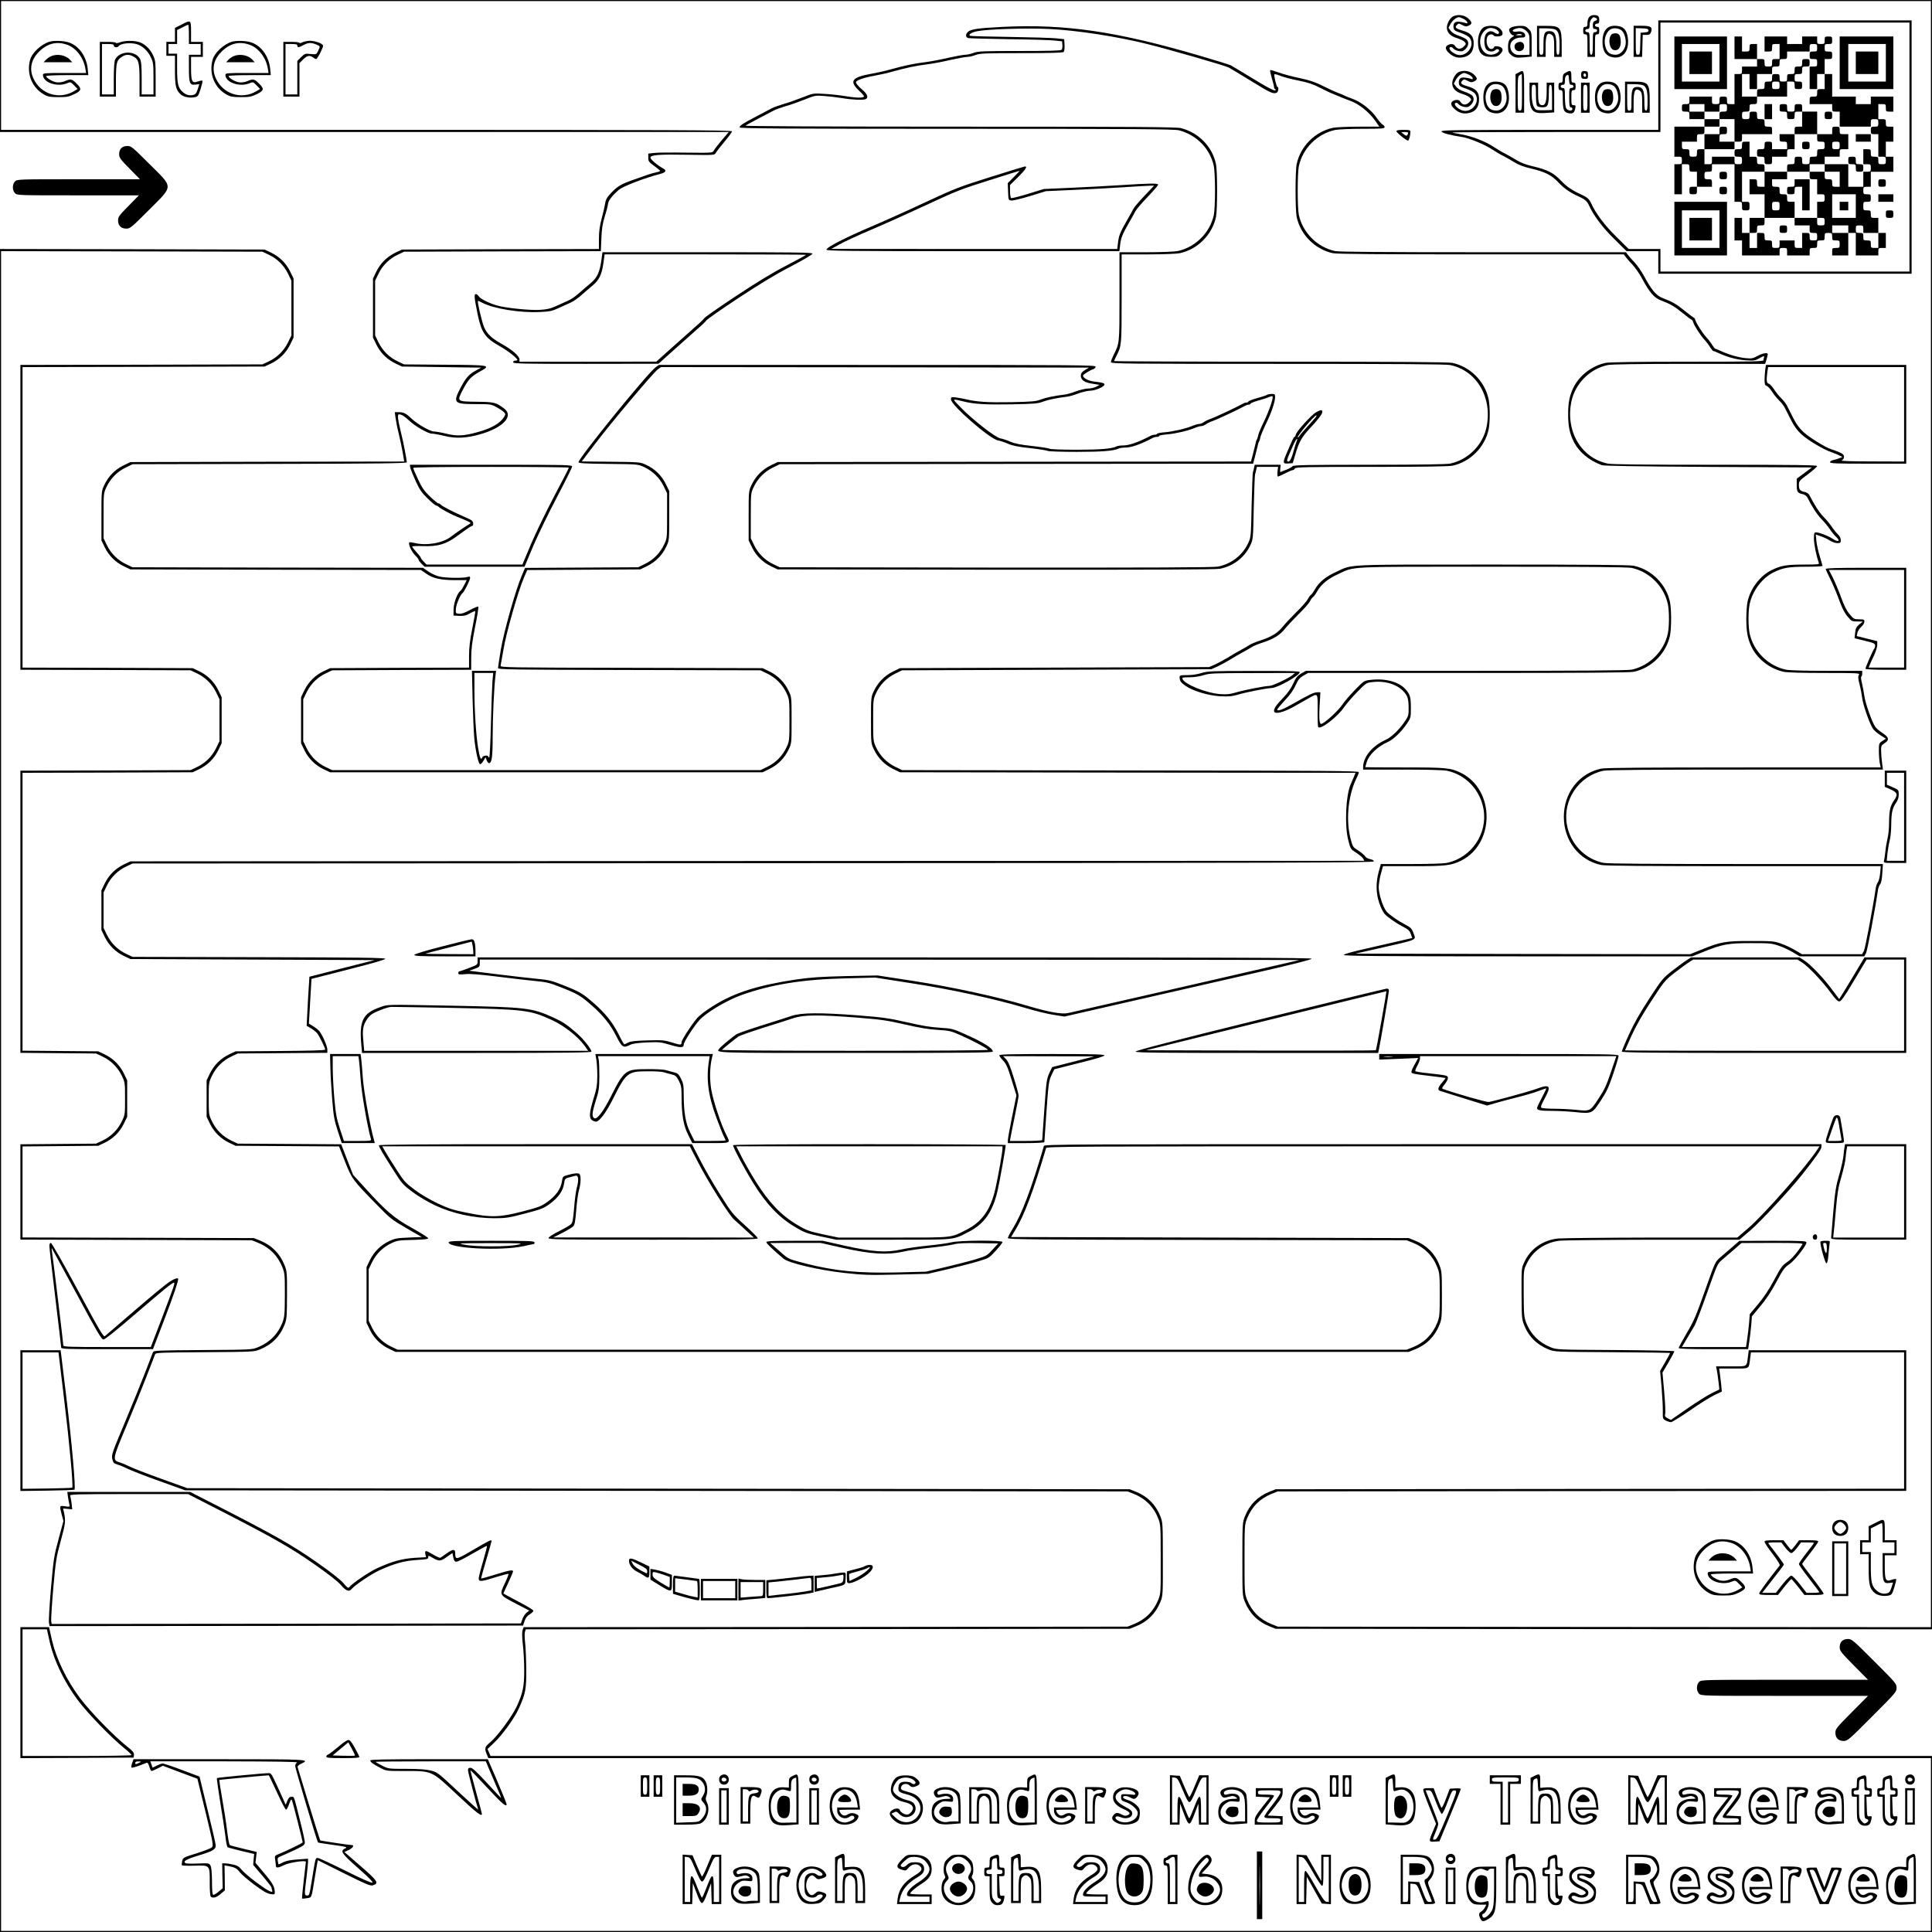 <svg xmlns="http://www.w3.org/2000/svg" version="1.0" width="2400" height="2400" viewBox="0 0 1800 1800"><path d="M0 61.5V123h679l-6.6 7.7c-3.6 4.3-7 8.7-7.5 9.8-1 1.9-1.8 2-25.7 1.7-13.6-.2-27.1-.1-29.9.3l-5.3.6v3.8c0 3.4.5 4.1 5.5 7.7 3 2.1 5.5 4.2 5.5 4.6 0 .4-1.7 1-3.7 1.4-2.1.4-5.6 1.4-7.8 2.2-2.2.8-8.8 3.1-14.8 5.2-10.8 3.9-14.1 5.9-21 13.6-2.3 2.6-3.6 5.2-3.9 7.9-.3 2.2-1.7 8.4-3.2 13.9-1.9 7.3-2.6 12.3-2.6 19.2v9.4l-91.8.2-91.7.3-5.7 2.7c-7.9 3.7-14.2 9.8-18.1 17.7l-3.2 6.6v55l3.2 6.6c3.9 7.9 10.2 14 18.1 17.7l5.7 2.7 36.9.5 36.9.5-4.9 2.7c-6.5 3.5-9.4 6.8-14.3 16.1-7.3 14-6.3 15.2 13.8 15.2 14.2 0 14.7.1 19.8 2.9 2.9 1.6 6 3.7 6.9 4.7 1.5 1.7 1.5 2-.1 4.6-3.7 5.8-11.7 10.4-24.5 13.9-13 3.6-19.1 3.9-29.1 1.5-4.8-1.2-10-2.1-11.6-2.1-3.5 0-15.4-6.8-20.8-11.9-5.1-4.9-7.5-6.1-12-6.1h-3.7l.7 5.2c.4 2.9 1.7 9.8 3.1 15.3 1.3 5.5 3 13.5 3.7 17.7l1.3 7.8-127.6.2-127.5.3-6.6 3.2c-7.9 3.9-14 10.2-17.7 18.1-2.7 5.7-2.7 5.9-2.7 28.7v23l3.2 6.6c3.9 7.9 10.2 14 18.1 17.7l5.7 2.7 135.3.3 135.3.2 4.9 3.4c6.5 4.5 13.2 6 26.6 6.1h11.2l-2.4 4.7c-1.3 2.6-2.8 4.9-3.4 5.3-2.8 1.7-6.3 11.2-6.4 17l-.1 6 5.3.3c4.2.2 6.3-.2 9.9-2.3 2.5-1.4 4.8-2.3 5-2.1.3.2-.9 7.3-2.6 15.7-2.3 11.4-3.1 18-3.1 26.1V622l-64.7.2-64.8.3-5.7 2.7c-7.9 3.7-14.2 9.8-18.1 17.7l-3.2 6.6v43l3.2 6.6c3.9 7.9 10.2 14 18.1 17.7l5.7 2.7h403l6.6-3.2c7.9-3.9 14-10.2 17.7-18.1 2.7-5.6 2.7-6 2.7-27.2s0-21.6-2.7-27.2c-3.7-7.9-9.8-14.2-17.7-18.1l-6.6-3.2-122.3-.3c-115.6-.2-122.3-.3-121.8-2 .2-.9 1.4-7.8 2.7-15.2 2.3-14.7 13.7-54.5 19-66.7l3.1-7.2 52.7-.3 52.6-.3 6.6-3.2c7.9-3.9 14-10.2 17.7-18.1 2.7-5.7 2.7-5.9 2.7-28.7v-23l-3.2-6.6c-3.9-7.9-10.2-14-18.1-17.7-5.7-2.7-5.8-2.7-33-3l-27.2-.3 12.7-16.7c15.3-20.1 53.8-65.8 58.1-69l3.1-2.2 199.3.2 199.3.3-3.7 2.3c-2.9 1.8-3.8 3.1-3.8 5.1 0 4.2 3.3 6.5 10.8 7.6l6.7 1.1-3.2 1.7c-1.8.9-5.1 1.7-7.5 1.7-2.4 0-7.4 1.2-11.3 2.6-3.8 1.5-8.6 2.8-10.5 3-9.3 1.1-17.5 2.8-22.3 4.6-4.5 1.8-8.2 2.1-27.7 2.5-21.5.4-32.2-.3-42-2.7-2.5-.6-6.6-1.3-9.2-1.7-4.6-.5-4.8-.4-4.8 1.8 0 5.4 36.4 37.1 44 38.3 2 .3 6.1 1.7 9.1 3 4 1.8 9.3 2.9 20.4 4.1 8.2.9 15.7 2.1 16.6 2.6 1 .5 13.1.9 27 .9 23.6 0 34.8-.9 39.1-3.1 1-.5 3.7-.9 6.1-.9 5.8 0 14.6-3.1 25.9-9.1 1-.5 2.7-.9 3.8-.9 1.1 0 2-.4 2-.9 0-.4 3.4-1.1 7.5-1.4 7.9-.7 19.5-3.4 25.9-6.1 2.1-.9 4.7-1.6 5.8-1.6 1.1 0 3.2-.8 4.6-1.9 1.5-1 4.5-2.4 6.7-3.1 3.3-1.1 23.8-10.7 29.7-14 1-.6 2.4-1 3.2-1 .8 0 1.6-.4 1.8-1 .2-.5 3.7-1.9 7.8-3s8.5-2.6 9.7-3.2c1.3-.6 2.6-.9 2.9-.5 1.1 1.1-3.5 14.3-8.1 23.7-2.5 5-4.8 10.5-5.2 12.3-.3 1.8-.9 3.6-1.3 4.2-.4.5-1 2.3-1.3 4-.4 1.6-1.4 6-2.4 9.7l-1.8 6.8-220.5.2-220.5.3-6.6 3.2c-7.9 3.9-14 10.2-17.7 18.1-2.7 5.7-2.7 5.9-2.7 28.7v23l3.2 6.6c3.9 7.9 10.2 14 18.1 17.7l5.7 2.7 203.5.3c142.5.1 205.1-.1 208.7-.9 12.5-2.5 22.9-10.6 28.1-21.7 2.7-5.7 2.7-6 3.3-35.2.4-16.2.9-30.2 1.2-31 .3-.8.8-2.7 1.1-4.3l.6-2.7h19.8l-.6 4.5c-.2 2.5-.1 4.5.4 4.5s3.6-1.4 6.8-3c3.2-1.7 6.4-3 7.1-3 .7 0 1.5-.7 1.9-1.5.5-1.3 9.3-1.5 71-1.5 48.4 0 72.2-.4 75.8-1.1 16.6-3.6 30.1-17.1 33.7-33.7 1.4-6.8 1.4-21.6 0-28.4-3.6-16.6-17.1-30.1-33.7-33.7-3.8-.8-49.3-1.1-160.2-1.1-85.3 0-155-.3-155-.6 0-.4 1.1-2.7 2.4-5.3 4.5-9 4.6-9.8 4.6-52.9V237h24.5c14.3 0 26.6-.5 29.7-1.1 16.6-3.6 30.1-17.1 33.7-33.7 1.4-6.9 1.4-42.5 0-49.4-3.5-16.2-15.9-29-32.4-33.4-4.1-1.1-41.4-1.4-205.9-1.4-120.1 0-200.6-.4-200-.9.5-.5 5.9-3.5 11.9-6.6 6.1-3.2 12.6-6.6 14.5-7.6 1.9-1 6.9-2.8 11-4 4.1-1.1 12-3.9 17.5-6.1 9.5-3.8 10.4-4 18-3.4 4.4.3 12.1 1.2 17 2 9.4 1.6 19.2 2 21.9 1 3-1.1 1.8-4.8-2.9-8.7-2.5-2.1-4.9-4.7-5.5-5.8-1-1.7-.6-2.2 3.2-3.9 2.4-1 8.3-2.6 13.2-3.4 5-.9 12.8-2.6 17.5-4 13-3.6 21.7-5.4 31.5-6.6 4.9-.6 14.7-2.4 21.8-4.1 7.2-1.6 14.4-2.9 16.2-2.9 1.7 0 5.1-.8 7.6-1.8 4-1.5 8.9-1.7 42.7-1.7 26.6 0 38.5-.3 39.3-1.1.6-.6 1-3.5.8-6.5l-.3-5.4-7.5-.8c-4.1-.4-23.5-1-43-1.3-19.5-.3-36.1-.7-36.9-1-2.6-.8.8-3.2 6.2-4.3 10-2 45.8-3.1 67.5-2.1 25.9 1.3 63.1 7 91.4 14.1 21.3 5.3 72.2 20 75.6 21.8 1.2.6 10.6 6.3 20.9 12.6 18.2 11.2 20.4 12.2 23.7 10.9 1.6-.6 2.3-5.4.8-5.4-.9 0-3.6-11-2.8-11.8.4-.3 3 .4 5.9 1.6 2.8 1.1 10.4 3.1 16.7 4.3 8.8 1.8 13.4 3.3 19.5 6.5 4.4 2.3 10.5 5.2 13.5 6.3 3 1.2 6.4 2.6 7.5 3.1 1.1.5 4.7 1.9 8 3.1 7.6 2.8 17 10.3 22.4 17.9l4.2 6h-19c-10.5 0-21.4.5-24.3 1.1-16.6 3.6-30.1 17.1-33.7 33.7-1.4 6.9-1.4 42.5 0 49.4 3.6 16.6 17.1 30.1 33.7 33.7 3.8.8 43.5 1.1 138.2 1.1h132.9l1.5 2.1c.8 1.2 3.7 4.5 6.4 7.3 2.6 2.8 6.7 8.6 8.9 12.8 7.2 13.4 11.5 18.3 17.8 20.7 8.6 3.2 12.4 5.4 20.5 12 4.1 3.3 7.8 6.1 8.2 6.1.4 0 1 1 1.3 2.2 1.1 3.4 6.4 11.8 10.5 16.3 2 2.2 4.5 5.5 5.5 7.3 1.1 1.7 2.3 3.2 2.7 3.2.5 0 2.7.9 5.1 2 8.2 3.8 17.3 6.2 25.4 6.7 7.5.5 8.6.3 12.8-2.1 3.5-1.9 4.5-2.2 4.1-1-.3.9-.6 2.2-.6 3 0 1.2-10.4 1.4-71 1.4-48.7 0-72.6.4-76.2 1.1-12.5 2.7-24 11.5-29.6 22.5-3.8 7.6-5.2 14.4-5.2 25.4 0 11 1.4 17.8 5.2 25.4 4.9 9.8 14.2 17.6 26.3 22 2.1.7 33.3 1.2 99.3 1.6l96.3.5-7.1 5.3-7 5.2v5.9c0 6.4.7 7.5 5.6 8.5 1.8.4 3.6 1.7 4.2 2.9 4.4 8.8 9 15.9 13.1 20.2 2.7 2.7 6.2 7 7.9 9.5 1.6 2.5 4.2 5.6 5.6 6.9 4.8 4.5 2.4 5.7-3.4 1.8-3.7-2.5-12.2-5.7-15.2-5.7-1.5 0-1.8.9-1.8 5.8 0 5 2.4 17 4.6 22.6.6 1.4-.9 1.6-14.2 1.6-16.2 0-21.5 1-30.3 5.4-10.6 5.4-19.4 17.2-22 29.4-.6 2.9-1.1 10-1.1 15.7 0 12.5 1.3 19 5.2 26.9 5.6 11 17.1 19.8 29.6 22.5 3.3.7 17.6 1.1 38.3 1.1 31.6 0 32.9.1 31.8 1.8-.9 1.4-.8 3.4.6 8.8 1 3.8 2.1 9.6 2.5 12.9.8 6.6 7.1 24.4 10.1 28.6 1 1.5 4.1 4.1 6.9 5.9l5 3.2-3.3 2.2c-3.1 2.1-3.2 2.4-3.2 9.1 0 3.9.4 8.9.8 11.2l.9 4.3h-127.6c-90.6 0-129 .3-132.8 1.1-20.7 4.4-34.8 22.6-34.8 44.9 0 22.3 14.1 40.5 34.8 44.9 3.8.8 42.2 1.1 132.9 1.1h127.6l-.6 6.6c-.4 3.7-1.3 7.4-2.1 8.3-.7.9-1.6 3.2-1.9 5.1-2.8 19-9.9 56.4-11.1 58.9l-1.7 3.1h-56.1l-5.9-3.5c-3.2-2-9.1-4.8-13.1-6.2-7-2.5-8.2-2.6-28.3-2.6-23.8-.1-28.6.8-46.9 8.3l-9.9 4-156-.2-156-.3 16.9-3.8c43.6-9.9 39.7-8.3 37.2-15.6-1.4-4-2.6-5.1-7.8-7.8-6.4-3.3-14.7-9.1-17.2-12.1-3.3-3.9-7.3-16.4-7.3-22.7.1-2.8.9-8.3 2-12.2l2-7.3h28.2c30.7 0 35.4-.6 44.7-5.2 31.5-15.8 31.5-65.8 0-81.6-9.6-4.8-13.5-5.2-52.9-5.2-20.1 0-36.5-.1-36.5-.3 0-.1.6-2.3 1.4-4.8 2.1-6.7 10.2-14.5 19.6-18.6 5.2-2.3 12.7-9.5 17.9-17.2 3.4-5.2 3.6-5.8 3.6-14 0-10.6-.7-13.1-4.8-17.7-6.2-7.2-19.2-10.7-33.2-8.9-5.5.6-5.9.9-14.1 9.3-4.7 4.8-10 11-11.9 13.9-3.4 5-13.9 14.9-18.2 17.2-1.9 1-2.2.8-2.8-2-.4-1.7-.4-8.5 0-15l.7-11.9h-2.9c-3.1 0-7.4 2-22.8 10.8-9.5 5.4-14.5 7.2-14.5 5.3 0-.6 3.2-4.4 7-8.5 4.7-4.9 8-9.5 10-13.9 2.4-5.4 3.8-7.1 7.3-9.2l4.4-2.5h149.1c106.7 0 150.6-.3 154.4-1.1 16.6-3.6 30.1-17.1 33.7-33.7 1.4-6.8 1.4-24.6 0-31.4-3.6-16.6-17.1-30.1-33.7-33.7-3.8-.8-41.8-1.1-131.5-1.1-139.9 0-130-.5-145.8 6.8-9.8 4.5-15.8 9.4-19.7 16.1-1.4 2.5-3.2 5-3.9 5.4-.7.4-2 2.2-2.9 4-.9 1.8-5.7 7.3-10.8 12.2-5 5-10.6 11-12.5 13.4-4.5 5.7-10.6 9.5-20.5 12.7-4.4 1.4-9.2 3.4-10.6 4.4-1.4.9-5.2 3.2-8.5 4.9-3.3 1.8-8.7 4.9-12 7-3.3 2-8.5 4.8-11.5 6.2l-5.5 2.4-144 .5-144 .5-6.6 3.2c-7.9 3.9-14 10.2-17.7 18.1-2.7 5.6-2.7 6-2.7 27.2s0 21.6 2.7 27.2c3.7 7.9 9.8 14.2 17.7 18.1l6.6 3.2 212.2.3 212.2.2-1.5 3.8c-.8 2-2.1 5-2.9 6.7-4.6 10.2-5.9 38-2.4 52.1 2.2 8.5 2.2 8.5 7.5 11.9 2.9 1.9 5.8 4.3 6.4 5.4l1.1 2.1-574.8.2-574.8.3-5.7 2.7c-7.9 3.7-14.2 9.8-18.1 17.7l-3.2 6.6v37l3.2 6.6c3.9 7.9 10.2 14 18.1 17.7l5.7 2.7 113.8.5 113.7.5-27.2 6.9c-15 3.8-28.7 7.3-30.4 7.8l-3.1.8-.6 9.3c-.4 5-.9 15.3-1.3 22.8l-.7 13.6 3.9 2.3c2.2 1.3 4.7 3.3 5.7 4.4 1.9 2.2 7.7 13.9 7.7 15.5 0 .7-15 1.1-41.7 1.3l-41.8.3-5.7 2.7c-7.9 3.7-14.2 9.8-18.1 17.7l-3.2 6.6v34l3.2 6.6c3.9 7.9 10.2 14 18.1 17.7l5.7 2.7 48.2.3 48.2.3 5.5 14c6.3 16 7.1 17.3 29 39.6 13.2 13.6 14.6 14.7 28.2 22.5l14.3 8.3-12.2.5c-10.5.4-13 .9-17.9 3.2-7.9 3.7-14.2 9.8-18.1 17.7l-3.2 6.6v52l3.2 6.6c3.9 7.9 10.2 14 18.1 17.7l5.7 2.7h944l5.8-2.3c10.9-4.4 18.5-12.1 22.8-22.9 2.2-5.4 2.3-7.2 2.3-27.8 0-20.5-.2-22.4-2.3-27.8-4.2-10.8-11.9-18.5-22.8-22.9l-5.8-2.3-185.2-.5-185.3-.5 4-6.6c8.3-13.6 16.9-36.5 28.6-76.2.5-1.6 18.5-1.7 360.6-1.7h360l-1.8 2.7c-10.3 16-50.3 61.4-65.1 74l-9.7 8.3h-80c-44.1.1-83.4.5-87.4.9-14 1.7-25.3 9.6-31 21.9-2.7 5.7-2.7 5.8-2.6 29.2.1 21.8.2 23.9 2.3 29.3 4.2 10.8 11.9 18.5 22.8 22.9 5.8 2.3 6 2.3 59.6 2.6 29.5.2 53.7.5 53.7.8 0 .3-2.1 4.1-4.6 8.5l-4.7 8.1 1.4 15.6c.7 8.6 1.2 18.7 1.1 22.4-.1 6.5 0 6.8 2.8 8.3 1.6.8 3.8 1.5 4.8 1.5s9-5 17.8-11c8.7-6.1 19-12.5 22.8-14.3l6.8-3.2-.6-6.5c-.4-3.6-1-8.4-1.3-10.8l-.6-4.2h13.6c15.3 0 13.9.9 15.3-9.8l.7-5.2H1774v127l-292.7.2-292.8.3-5.8 2.3c-10.9 4.4-18.5 12.1-22.8 22.9-2.3 5.7-2.4 6.6-2.4 39.8 0 33.3 0 34.1 2.3 39.8 4.4 10.9 12 18.5 22.9 22.9l5.8 2.3 305.8.3 305.7.2V0H0v61.5zm1799 697V1516l-304.2-.2-304.3-.3-5.8-2.3c-10.9-4.4-18.5-12-22.9-22.9-2.2-5.7-2.3-6.6-2.3-37.8 0-31.1.1-32.2 2.4-37.8 4.3-10.8 11.9-18.5 22.8-22.9l5.8-2.3 292.8-.3 292.7-.2v-131h-146.7l-.7 5.2c-1.4 10.7.1 9.8-15.8 9.8h-14l.6 2.8c.9 4.3 2.6 18.5 2.4 18.7-.2.2-3.2 1.7-6.8 3.4-3.6 1.7-13.6 8-22.4 14l-15.8 11-3-1.5c-2.5-1.3-2.9-2-2.4-4 .4-1.4 0-10.6-.9-20.6l-1.6-18 5.6-9.5c3-5.3 5.5-9.9 5.5-10.4 0-.4-24.6-.9-54.7-1.1-54.7-.3-54.8-.3-60.6-2.6-10.9-4.4-18.6-12.2-22.8-22.9-2-5.3-2.2-7.6-2.3-27.3-.1-21.3-.1-21.6 2.6-27.2 5.7-12.3 17-20.2 31-21.9 4-.4 43.3-.8 87.4-.9h80l10.2-8.7c9.6-8.3 36.2-36.9 47.7-51.3 13.2-16.6 18.5-24.2 18.5-26.5v-2.5h-361.9c-343.9 0-362 .1-362.5 1.7-11.9 40.5-20.4 63-29.1 77.1-2.5 4-4.5 7.9-4.5 8.7 0 1.3 24.3 1.5 185.8 1.7l185.7.3 5.8 2.3c10.9 4.4 18.6 12.1 22.8 22.9 2.1 5.3 2.3 7.4 2.3 25.8 0 18.5-.2 20.4-2.3 25.8-4.3 10.8-11.9 18.5-22.8 22.9l-5.8 2.3h-940l-5.7-2.7c-7.9-3.7-14.2-9.8-18.1-17.7l-3.2-6.6v-48l3.2-6.6c3.9-7.9 10.2-14 18.1-17.7 5.2-2.5 7-2.7 20-3 10.1-.3 14.2-.7 14.2-1.5-.1-.7-6.9-5-15.3-9.7-16.9-9.4-24.2-15.7-44.3-38l-10.4-11.4-5.6-14.3-5.5-14.2-48.2-.3-48.2-.3-5.7-2.7c-7.9-3.7-14.2-9.8-18.1-17.7-3.2-6.5-3.2-6.7-3.2-21.6 0-14.9 0-15.1 3.2-21.6 3.9-7.9 10.2-14 18.1-17.7l5.7-2.7 41.8-.3 41.7-.3v-3c0-3.2-4.8-14.2-7.7-17.5-1-1.1-3.5-3.1-5.7-4.4l-3.8-2.3.6-10.3c.3-5.7.9-15.1 1.2-20.9l.6-10.5 3.2-.8c1.7-.5 17.2-4.4 34.3-8.8 19.9-5 31.3-8.4 31.3-9.1 0-1-25-1.3-117.7-1.5l-117.8-.3-5.7-2.7c-7.9-3.7-14.2-9.8-18.1-17.7l-3.2-6.6v-33l3.2-6.6c3.9-7.9 10.2-14 18.1-17.7l5.7-2.7 578.3-.3c504.7-.2 578.2-.4 578.2-1.7 0-.8-1.4-1.7-3.5-2.1-2-.3-4-1.5-4.6-2.6-.6-1-3.4-3.4-6.3-5.3-5.3-3.4-5.3-3.4-7.5-11.9-4.4-17.9-1.8-41.2 6.4-56.9.8-1.6 1.5-3.5 1.5-4.3 0-1.2-30.3-1.4-212.8-1.6l-212.7-.3-6.6-3.2c-7.9-3.9-14-10.2-17.7-18.1-2.6-5.6-2.7-6.2-2.7-25.2s.1-19.6 2.7-25.2c3.7-7.9 9.8-14.2 17.7-18.1l6.6-3.2 144-.5 144-.5 5.5-2.4c3-1.4 8.2-4.2 11.5-6.2 3.3-2.1 8.7-5.2 12-7 3.3-1.7 7.1-4 8.5-4.9 1.4-1 6.2-3 10.6-4.4 9.9-3.2 16-7 20.5-12.7 1.9-2.4 7.5-8.4 12.5-13.4 5.1-4.9 9.9-10.4 10.8-12.2.9-1.8 2.2-3.6 2.9-4 .7-.4 2.5-2.9 3.9-5.4 3.9-6.7 9.9-11.6 19.7-16.1 15.8-7.3 6.1-6.8 143.8-6.8 88.2 0 125.7.3 129.5 1.1 16.6 3.6 30.1 17.1 33.7 33.7 1.4 6.8 1.4 20.6 0 27.4-3.6 16.6-17.1 30.1-33.7 33.7-3.8.8-47.7 1.1-154.4 1.1h-149.1l-4.4 2.5c-3.5 2.1-4.9 3.8-7.4 9.3-1.9 4.3-5.1 8.8-8.8 12.7-6.8 7.1-9.1 10.2-9.1 12.8 0 3.6 8.4 1.7 18.6-4 4.9-2.8 10.9-6.2 13.4-7.6 9.2-5.1 8.7-5.8 8.6 11.2-.1 8.2.2 15.2.6 15.6 2.4 2.4 18.3-9.9 24.2-18.8 2-2.8 7.3-9.1 12-13.9 8.2-8.4 8.6-8.7 14.1-9.3 14.1-1.8 27.2 3.5 32.3 13 1 1.9 1.6 5.7 1.6 10.6.1 7.1-.1 7.9-3.5 13-5.2 7.7-12.7 14.9-17.9 17.2-12.4 5.5-20.9 15.8-21 25.4v2.3h36.5c23.2 0 38.3.4 41.7 1.1 17.5 3.7 30.9 17.9 34 35.9 3.9 22.7-11.3 45.1-34 49.9-3.2.7-16.4 1.1-33.5 1.1h-28.2l-2 7.3c-2.7 9.9-2.6 19.4.4 28.6 1.3 4 3.5 8.7 4.9 10.3 2.5 3 10.8 8.8 17.2 12.1 5.1 2.6 6.4 3.8 7.6 7.4l1.2 3.2-10.7 2.5c-5.8 1.3-20.2 4.6-31.8 7.3-13.8 3.1-21.3 5.2-21.3 6 0 1 33.1 1.3 162.3 1.3h162.4l9.9-4c17.9-7.3 23.4-8.3 44.9-8.3 17.9 0 19.4.2 26.3 2.6 4 1.4 9.9 4.2 13.1 6.2l5.9 3.5h60.1l1.7-3.1c1.2-2.5 8.3-39.9 11.1-58.9.3-1.9 1.2-4.3 2-5.2 1-1.1 1.7-4.7 2-10.2l.6-8.6h-127.6c-90.7 0-129.1-.3-132.9-1.1-17.5-3.7-30.9-17.9-34-35.9-3.9-22.7 11.3-45.1 34-49.9 3.8-.8 42.2-1.1 132.9-1.1h127.6l-.8-6.3c-.5-3.4-.9-8.4-.9-11.2-.1-4.5.2-5.1 3.1-7 4.8-3 4.3-5.6-1.7-9.5-2.8-1.8-5.9-4.4-6.9-5.9-3-4.3-9.3-22.1-10.2-29.1-.5-3.6-1.5-8.9-2.2-11.8-.8-2.9-1-5.5-.6-5.8.5-.3.9-1.6.9-3V625h-33c-20.6 0-34.9-.4-38.2-1.1-16.6-3.6-30.1-17.1-33.7-33.7-1.4-6.8-1.4-20.6 0-27.4 2.6-12.2 11.4-24 22-29.4 8.8-4.4 14.1-5.4 30.7-5.4 8.3 0 15.2-.3 15.2-.8 0-.4-1.2-4.3-2.5-8.7-1.4-4.4-2.8-10.8-3.2-14.2l-.6-6.3 4.9 1.7c2.7.9 6.5 2.7 8.4 4 1.9 1.2 4.9 2.3 6.7 2.3 3 0 3.3-.3 3.3-2.8 0-1.8-1-3.8-2.6-5.3-1.4-1.3-4-4.4-5.6-6.9-1.7-2.5-5.2-6.8-7.9-9.5-4.1-4.3-8.7-11.4-13.1-20.2-.6-1.2-2.4-2.5-4.2-2.9-4.5-.9-5.6-2.2-5.6-6.5 0-3.7.4-4.2 8.5-10.1 4.6-3.5 8.4-6.9 8.5-7.6 0-.9-19.6-1.2-95-1.2-66.5 0-96.5-.3-100.2-1.1-24.9-5.3-39.5-30.5-33.7-58.1 3.6-16.6 17.1-30.1 33.7-33.7 3.6-.7 27.4-1.1 76-1.1h70.7l1.3-4c.6-2.2 1.2-4.4 1.2-5 0-1.8-4.7-1-9.5 1.6-4.1 2.3-5.4 2.6-10.8 2.1-6.5-.5-16.2-3.3-23.4-6.7-2.4-1.1-4.6-2-5.1-2-.4 0-1.6-1.5-2.7-3.2-1-1.8-3.5-5.1-5.5-7.3-4.1-4.5-9.4-12.9-10.5-16.3-.3-1.2-.9-2.2-1.3-2.2s-4.1-2.8-8.2-6.1c-8.1-6.6-11.9-8.8-20.5-12-6.3-2.4-10.6-7.3-17.8-20.7-2.2-4.2-6.3-10-8.9-12.8-2.7-2.8-5.6-6.1-6.4-7.3l-1.5-2.1H1382c-94.7 0-134.4-.3-138.2-1.1-16.6-3.6-30.1-17.1-33.7-33.7-1.4-6.9-1.4-38.5 0-45.4 3.6-16.6 17.1-30.1 33.7-33.7 2.9-.6 14.4-1.1 25.7-1.1 17.3 0 20.5-.2 20.5-1.5 0-.8-.8-1.9-1.8-2.4-1.1-.6-3.6-3.5-5.6-6.4-5.1-7.4-14.7-14.9-22.7-17.7-3.5-1.3-6.8-2.6-7.4-3-.5-.4-3.2-1.5-6-2.5-2.7-1-9-3.9-13.9-6.4-6.9-3.5-11.9-5.2-21.5-7.3-6.9-1.4-15.9-3.8-19.9-5.3-4.1-1.5-7.6-2.5-7.8-2.2-.3.3.4 3.6 1.5 7.5 1.2 3.8 2.1 7.6 2.1 8.5 0 .8.5 1.7 1.2 1.9.8.3.6.6-.4 1s-8.4-3.5-20.2-10.8c-10.3-6.2-19.6-11.9-20.8-12.5-1.1-.6-14.2-4.7-29-9-77.1-22.6-125.2-29.7-183-26.9-23.6 1.2-30.2 2.1-33 4.7-2.5 2.3-2.3 5.2.5 5.8 1.2.2 18 .7 37.2 1 19.3.2 38.4.8 42.5 1.2l7.5.8.3 3.4c.2 1.8-.2 3.9-.8 4.5-.8.8-12.4 1.1-39.3 1.1-33.7 0-38.7.2-42.7 1.8-2.5.9-5.9 1.7-7.6 1.7-1.8 0-9 1.3-16.2 2.9-7.1 1.7-16.9 3.5-21.8 4.1-9.8 1.2-18.5 3-31.5 6.6-4.7 1.4-12.5 3.1-17.5 4-18.9 3.3-21.6 6.9-11.9 16 4.2 4 5.1 5.3 3.9 5.8-2.5 1-8.2.6-17.9-1-4.9-.8-13.5-1.7-19-2-9.9-.6-10.1-.5-20 3.4-5.5 2.2-13.4 5-17.5 6.1-4.1 1.2-9.1 3-11 4-1.9 1-8.4 4.4-14.4 7.6-12.5 6.5-15.5 8.5-15.6 10.2 0 1 41.1 1.3 202.3 1.3 165.6 0 203.1.3 207.2 1.4 16.5 4.4 28.9 17.2 32.4 33.4.6 2.9 1.1 13.1 1.1 22.7s-.5 19.8-1.1 22.7c-3.6 16.6-17.1 30.1-33.7 33.7-3.1.6-15.4 1.1-29.7 1.1H1043v41.2c0 43.7 0 43.7-5.2 53.9-1.5 3.1-2.8 6.4-2.8 7.3 0 1.5 13.2 1.6 155.5 1.6 111.3 0 156.9.3 160.7 1.1 24.9 5.3 39.5 30.5 33.7 58.1-3.6 16.6-17.1 30.1-33.7 33.7-3.6.7-27.3 1.1-75.7 1.1-56.8 0-70.6.3-71.2 1.3-.4.7-3 2.2-5.8 3.3-2.7 1-5.2 2-5.5 2.2-.4.1-.4-1.3-.2-3.3l.4-3.5H1169l-.6 2.7c-.3 1.6-.8 3.5-1.1 4.3-.3.8-.8 14.8-1.2 31-.6 29.2-.6 29.5-3.3 35.2-5.2 11.1-15.6 19.2-28.1 21.7-3.6.8-65.6 1-206.7.9l-201.5-.3-5.7-2.7c-7.9-3.7-14.2-9.8-18.1-17.7l-3.2-6.6v-21c0-20.7 0-21.1 2.7-26.7 3.7-7.9 9.8-14.2 17.7-18.1l6.6-3.2 220.5-.3 220.5-.2 1.8-6.8c1-3.7 2-8.1 2.4-9.7.3-1.7.9-3.5 1.3-4 .4-.6 1-2.4 1.3-4.2.4-1.8 2.7-7.3 5.1-12.3 4.9-9.8 8.6-20.6 8.6-25.1 0-2.6-.4-2.9-3-2.9-1.7 0-3.8.4-4.8 1-.9.5-5.1 1.9-9.2 3s-7.6 2.5-7.8 3c-.2.6-1 1-1.8 1s-2.2.4-3.2 1c-5.9 3.3-26.4 12.9-29.7 14-2.2.7-5.2 2.1-6.7 3.1-1.4 1.1-3.5 1.9-4.6 1.9-1.1 0-3.7.7-5.8 1.6-6.4 2.7-18 5.4-25.9 6.1-4.1.3-7.5 1-7.5 1.4 0 .5-.9.9-2 .9s-2.8.4-3.8.9c-11.3 6-20.1 9.1-25.9 9.1-2.4 0-5.1.4-6.1.9-4.2 2.2-15.4 3.1-37.1 3.1-12.8 0-24-.4-25-.9-.9-.5-8.4-1.7-16.6-2.6-11.1-1.2-16.4-2.3-20.4-4.1-3-1.3-7.1-2.7-9.1-3-4.6-.8-25.7-17.2-37-28.9-8.3-8.6-8.6-8.2 3.5-5.3 9.5 2.3 20.5 2.9 43.5 2.5 21.6-.4 25.1-.7 29.7-2.5 4.8-1.8 13-3.5 22.3-4.6 1.9-.2 6.7-1.5 10.5-3 3.9-1.4 8.9-2.6 11.3-2.6 4.5 0 13.1-3.7 13.2-5.7 0-1.4-1.7-1.9-9.5-2.8-5.5-.6-10.5-3.3-10.5-5.6 0-.9 6.8-5.2 9.5-5.9 1.1-.3 2.1-1.4 2.3-2.3.3-1.6-11.9-1.7-203.3-1.7H613.9l-3.1 2.2c-7.6 5.6-71.8 84.6-71.8 88.4 0 1 5.5 1.4 27.8 1.6 27.6.3 27.7.3 33.4 3 7.9 3.7 14.2 9.8 18.1 17.7l3.2 6.6v21c0 20.7 0 21.1-2.7 26.7-3.7 7.9-9.8 14.2-17.7 18.1l-6.6 3.2-52.6.3-52.7.3-3.1 7.2c-5.6 12.9-16.6 52-19.5 68.9-1.4 8.6-2.6 16.3-2.6 17.2 0 1.4 11.9 1.6 122.3 1.8l122.2.3 6.6 3.2c7.9 3.9 14 10.2 17.7 18.1 2.6 5.6 2.7 6.2 2.7 25.2s-.1 19.6-2.7 25.2c-3.7 7.9-9.8 14.2-17.7 18.1l-6.6 3.2h-399l-5.7-2.7c-7.9-3.7-14.2-9.8-18.1-17.7l-3.2-6.6v-39l3.2-6.6c3.9-7.9 10.2-14 18.1-17.7l5.7-2.7 64.8-.3 64.7-.2v-10.8c0-8.3.8-14.8 3.6-29 2.1-10 3.4-18.6 3-19-.4-.3-3.9 1-7.7 3.1-4.9 2.7-7.9 3.7-10.2 3.5-3.1-.3-3.2-.5-3-4.4.2-4.1 4.2-13.6 6.3-14.9 1.4-.9 7-12.1 7-14.1 0-1.3-.5-1.5-2.7-.8-4.3 1.2-20.2.9-26.1-.5-2.9-.7-7.5-2.8-10.2-4.7l-4.9-3.4-135.3-.2-135.3-.3-5.7-2.7c-7.9-3.7-14.2-9.8-18.1-17.7l-3.2-6.6v-21c0-20.7 0-21.1 2.7-26.7 3.7-7.9 9.8-14.2 17.7-18.1l6.6-3.2 127.7-.3c100.8-.2 127.8-.5 127.8-1.5-.1-2.6-3.1-18.6-5.1-26.4-3.2-13.1-3.9-18.3-2.2-18.3 2.3 0 5.5 2 9.8 6.1 5.4 5.1 17.3 11.9 20.8 11.9 1.6 0 6.8.9 11.6 2.1 10.5 2.6 20.4 2.2 33.1-1.4 21.6-6 32-17.1 22.8-24-7.7-5.8-9.3-6.2-25.2-6.4-19.1-.2-19.1-.2-13.5-10.9 5.1-9.8 7.6-12.5 15.6-17 11.2-6.2 11-6.3-31.9-6.6l-38.3-.3-5.7-2.7c-7.9-3.7-14.2-9.8-18.1-17.7l-3.2-6.6v-51l3.2-6.6c3.9-7.9 10.2-14 18.1-17.7l5.7-2.7 91.6-.3 91.7-.2.5-11.8c.3-9 1.1-13.8 3.2-20.7 1.6-5 2.9-10.2 3-11.7.2-2.8 3.9-7.6 10-12.9 3.7-3.3 24.3-11.2 38.8-14.9 5.1-1.4 6-3.2 2.5-5.1-5.1-2.7-11.8-8.4-11.8-10 0-2.6 7.5-3.2 35.5-2.7 23.8.4 24.4.3 25.4-1.7.5-1.1 4.1-5.8 8-10.4 3.9-4.6 7.1-9 7.1-9.7 0-1.2-54.2-1.4-340.5-1.4H1V1h1798v757.5z"/><path d="M1354.3 15c-3 1.2-6.3 6.7-6.3 10.6 0 4.7 3.3 8.1 9.4 9.9 3 .9 6.1 2.4 7.1 3.5 1.6 1.8 1.6 2-.8 4.4-2.8 2.8-6.1 2.6-8-.5-1.3-2.1-3.8-2.4-6.8-.9-2.7 1.5-2.4 4.2.9 7.2 3.7 3.6 7.9 5.1 12.7 4.3 7-1.1 10.5-5.4 10.5-13.1 0-6.6-2.7-9.7-10.4-11.9-6.4-1.9-7.5-3-5.2-5.3 1.5-1.5 1.9-1.5 4.9.1 2.8 1.5 3.8 1.6 6 .6 3.2-1.5 3.4-2.8.6-5.8-3.6-3.9-9.6-5.1-14.6-3.1zm9.3 2.6c3.5 1.7 5.1 5.3 1.7 3.8-1-.4-3.4-.9-5.4-1.1-4.2-.6-6.2 1.3-5.7 5.4.3 2.4 1.1 3 6.7 4.9 3.7 1.3 7.3 3.3 8.3 4.6 5.8 7.6-3.6 19.2-12.6 15.4-4.4-1.9-7.5-5.4-5.6-6.6.9-.5 1.9-.2 2.9 1.1.9 1.1 3.3 2.2 5.3 2.5 3 .5 4.1.2 6.2-1.9 3-3 3.4-6.7.9-9-1-.8-4.2-2.4-7.2-3.4-3.4-1.1-6.2-2.8-7.5-4.6l-2.1-2.8 2-3.7c1.8-3.2 5.4-6.1 7.8-6.2.5 0 2.4.7 4.3 1.6zM1480.7 15.8c-1 1-1.7 3.5-1.7 5.5 0 3-.4 3.7-2 3.7s-2 .7-2 3.5.4 3.5 2 3.5c1.9 0 2 .7 2 10.5V53h7V42.5c0-9.8.1-10.5 2-10.5 1.6 0 2-.7 2-3.5s-.4-3.5-2-3.5c-1.1 0-2-.7-2-1.5s.9-1.5 2-1.5c1.6 0 2-.7 2-3.4 0-2.2-.6-3.6-1.6-4-2.9-1.1-6.1-.6-7.7 1.2zm5.7.8c2.2.8 2 2.1-.4 2.9-1.5.5-2 1.5-2 4.1 0 2.7.4 3.4 2 3.4 1.1 0 2 .7 2 1.5s-.9 1.5-2 1.5c-1.9 0-2 .7-2 10.5 0 8.7-.3 10.5-1.5 10.5s-1.5-1.8-1.5-10.5c0-9.8-.1-10.5-2-10.5-1.1 0-2-.7-2-1.5s.9-1.5 2-1.5c1.6 0 2-.7 2-3.7 0-2 .7-4.5 1.7-5.5 1.8-2.1 1.6-2 3.7-1.2z"/><path d="M1545 70v51h-101c-85.9 0-101 .2-101 1.4 0 1.4 8.6 3.7 19 5.2 6.4.9 21.5 7.1 28 11.5 3 2 7.9 4.9 10.8 6.3 2.9 1.5 7.6 4.2 10.5 6 3.4 2.1 8.5 4.1 14.7 5.5 13.6 3.2 19.3 6.1 25.9 13 5.6 5.9 10.3 9.2 19.6 13.5 5.2 2.3 7.3 4.3 9 8.1 4.1 9.2 12.9 20.9 23.5 31.2l11.4 11.3h29.6v21h236V19h-236v51zm234 67v116h-232v-21h-29.6l-11.4-11.3c-10.6-10.3-19.4-22-23.5-31.2-1.7-3.8-3.8-5.8-9-8.1-9.3-4.3-14-7.6-19.6-13.5-6.6-6.9-12.3-9.8-25.9-13-6.2-1.4-11.3-3.4-14.7-5.5-2.9-1.8-7.6-4.5-10.5-6-2.9-1.4-7.8-4.3-10.8-6.3-7.9-5.3-20-10-29.9-11.8-4.7-.8-8.8-1.6-9-1.9-.2-.2 43.3-.4 96.7-.4h97.2V21h232v116z"/><path d="M1560 58.5V83h49V34h-49v24.5zm42 0V76h-35V41h35v17.5z"/><path d="M1574 58.5V69h21V48h-21v10.5z"/><path d="M1616 44.5V55h21v7h-14v3.5c0 3.3-.2 3.5-3.5 3.5h-3.5v28h-3.5c-3.3 0-3.5-.2-3.5-3.5s-.2-3.5-3.5-3.5-3.5.2-3.5 3.5-.2 3.5-3.5 3.5-3.5-.2-3.5-3.5V90h-21v3.5c0 3.3-.2 3.5-3.5 3.5s-3.5.2-3.5 3.5.2 3.5 3.5 3.5 3.5.2 3.5 3.5v3.5h14v7h-28v28h3.5c3.3 0 3.5.2 3.5 3.5s-.2 3.5-3.5 3.5h-3.5v28h7v-28h3.5c3.3 0 3.5.2 3.5 3.5s.2 3.5 3.5 3.5h3.5v14h-3.5c-3.3 0-3.5.2-3.5 3.5s.2 3.5 3.5 3.5 3.5-.2 3.5-3.5V174h14v-3.5c0-3.3-.2-3.5-3.5-3.5s-3.5-.2-3.5-3.5.2-3.5 3.5-3.5 3.5-.2 3.5-3.5V153h21v35h3.5c3.4 0 3.5.1 3.5 4s.1 4 3.5 4 3.5-.1 3.5-4-.1-4-3.5-4h-3.5v-28h21v14h-3.5c-3.3 0-3.5-.2-3.5-3.5s-.2-3.5-3.5-3.5h-3.5v14h14v22h-14v14h-7v-14h-7v21h7v14h35v-3.5c0-3.3.2-3.5 3.5-3.5s3.5.2 3.5 3.5v3.5h21v-3.5c0-3.3.2-3.5 3.5-3.5s3.5-.2 3.5-3.5.2-3.5 3.5-3.5 3.5-.2 3.5-3.5.2-3.5 3.5-3.5 3.5.2 3.5 3.5.2 3.5 3.5 3.5 3.5.2 3.5 3.5-.2 3.5-3.5 3.5-3.5.2-3.5 3.5v3.5h15v-21h7v21h21v-3.5c0-3.3.2-3.5 3.5-3.5h3.5v-14h-7v-14h-3.5c-3.3 0-3.5-.2-3.5-3.5s-.2-3.5-3.5-3.5c-3.4 0-3.5-.1-3.5-4s.1-4 3.5-4c3.3 0 3.5-.2 3.5-3.5s-.2-3.5-3.5-3.5-3.5-.2-3.5-3.5.2-3.5 3.5-3.5h3.5v-14h21v-14h-7v-14h7v-14h-3.5c-3.3 0-3.5-.2-3.5-3.5s-.2-3.5-3.5-3.5h-3.5V97h3.5c3.3 0 3.5.2 3.5 3.5s.2 3.5 3.5 3.5h3.5V90h-21v7h-14v-7h-22V69h-7V55h3.5c3.3 0 3.5-.2 3.5-3.5s-.2-3.5-3.5-3.5-3.5-.2-3.5-3.5.2-3.5 3.5-3.5 3.5-.2 3.5-3.5-.2-3.5-3.5-3.5-3.5.2-3.5 3.5-.2 3.5-3.5 3.5-3.5-.2-3.5-3.5V34h-14v7h-14v-7h-21v14h3.5c3.3 0 3.5-.2 3.5-3.5s.2-3.5 3.5-3.5h3.5v14h-3.5c-3.3 0-3.5.2-3.5 3.5s-.2 3.5-3.5 3.5-3.5-.2-3.5-3.5-.2-3.5-3.5-3.5h-3.5V41h-3.5c-3.3 0-3.5.2-3.5 3.5s-.2 3.5-3.5 3.5h-3.5V34h-7v10.5zm77 0c0 3.3-.2 3.5-3.5 3.5s-3.5.2-3.5 3.5.2 3.5 3.5 3.5 3.5.2 3.5 3.5-.2 3.5-3.5 3.5h-3.5v21h7V69h7v14h-3.5c-3.3 0-3.5.2-3.5 3.5s-.2 3.5-3.5 3.5-3.5.2-3.5 3.5V97h21v3.5c0 3.3.2 3.5 3.5 3.5h3.5v14h29v-3.5c0-3.3.2-3.5 3.5-3.5s3.5.2 3.5 3.5-.2 3.5-3.5 3.5-3.5.2-3.5 3.5.2 3.5 3.5 3.5h3.5v21h3.5c3.3 0 3.5.2 3.5 3.5s-.2 3.5-3.5 3.5-3.5-.2-3.5-3.5-.2-3.5-3.5-3.5-3.5-.2-3.5-3.5-.2-3.5-3.5-3.5h-3.5v14h3.5c3.3 0 3.5.2 3.5 3.5s-.2 3.5-3.5 3.5h-3.5v14h-14v-21h-22v7h14v14h-3.5c-3.3 0-3.5-.2-3.5-3.5s-.2-3.5-3.5-3.5-3.5-.2-3.5-3.5V160h-14v3.5c0 3.3.2 3.5 3.5 3.5h3.5v14h3.5c3.3 0 3.5.2 3.5 3.5s-.2 3.5-3.5 3.5h-3.5v15h3.5c3.3 0 3.5.2 3.5 3.5s-.2 3.5-3.5 3.5-3.5-.2-3.5-3.5V203h-21v7h14v3.5c0 3.3.2 3.5 3.5 3.5s3.5.2 3.5 3.5-.2 3.5-3.5 3.5-3.5-.2-3.5-3.5-.2-3.5-3.5-3.5h-3.5v14h-3.5c-3.3 0-3.5-.2-3.5-3.5V224h-14v3.5c0 3.3-.2 3.5-3.5 3.5s-3.5-.2-3.5-3.5-.2-3.5-3.5-3.5-3.5-.2-3.5-3.5-.2-3.5-3.5-3.5h-3.5v14h-7v-14h3.5c3.3 0 3.5-.2 3.5-3.5s.2-3.5 3.5-3.5 3.5-.2 3.5-3.5V203h28v-15h-3.5c-3.3 0-3.5-.2-3.5-3.5s-.2-3.5-3.5-3.5-3.5-.2-3.5-3.5-.2-3.5-3.5-3.5-3.5-.2-3.5-3.5V167h14v-7h-21v-3.5c0-3.3-.2-3.5-3.5-3.5s-3.5-.2-3.5-3.5-.2-3.5-3.5-3.5h-3.5v-14h-3.5c-3.3 0-3.5.2-3.5 3.5s-.2 3.5-3.5 3.5-3.5.2-3.5 3.5.2 3.5 3.5 3.5 3.5.2 3.5 3.5-.2 3.5-3.5 3.5-3.5-.2-3.5-3.5V146h-21v3.5c0 3.3-.2 3.5-3.5 3.5h-3.5v-14h-3.5c-3.3 0-3.5.2-3.5 3.5s-.2 3.5-3.5 3.5-3.5-.2-3.5-3.5-.2-3.5-3.5-3.5-3.5-.2-3.5-3.5V132h14v-3.5c0-3.3.2-3.5 3.5-3.5s3.5-.2 3.5-3.5V118h14v-7h-14v-7h-14v-7h14v7h14v-3.5c0-3.3.2-3.5 3.5-3.5s3.5.2 3.5 3.5-.2 3.5-3.5 3.5-3.5.2-3.5 3.5v3.5h14v21h3.5c3.3 0 3.5-.2 3.5-3.5V125h28v-3.5c0-3.3-.2-3.5-3.5-3.5s-3.5-.2-3.5-3.5-.2-3.5-3.5-3.5-3.5-.2-3.5-3.5-.2-3.5-3.5-3.5-3.5.2-3.5 3.5-.2 3.5-3.5 3.5-3.5-.2-3.5-3.5.2-3.5 3.5-3.5 3.5-.2 3.5-3.5.2-3.5 3.5-3.5 3.5-.2 3.5-3.5V90h-14V69h7v14h7V69h14v-3.5c0-3.3.2-3.5 3.5-3.5s3.5-.2 3.5-3.5.2-3.5 3.5-3.5 3.5-.2 3.5-3.5V48h21v-3.5c0-3.3.2-3.5 3.5-3.5s3.5.2 3.5 3.5zm36 147.5v11h-22v-22h22v11zm-71 0c0 3.9-.1 4-3.5 4s-3.5-.1-3.5-4 .1-4 3.5-4 3.5.1 3.5 4zm64 21.5v3.5h-15v-7h15v3.5zm14 0v3.5h14v14h-3.5c-3.3 0-3.5-.2-3.5-3.5s-.2-3.5-3.5-3.5-3.5-.2-3.5-3.5-.2-3.5-3.5-3.5-3.5-.2-3.5-3.5.2-3.5 3.5-3.5 3.5.2 3.5 3.5z"/><path d="M1679 58.5c0 3.3-.2 3.5-3.5 3.5s-3.5.2-3.5 3.5-.2 3.5-3.5 3.5-3.5.2-3.5 3.5-.2 3.5-3.5 3.5-3.5-.2-3.5-3.5-.2-3.5-3.5-3.5-3.5.2-3.5 3.5-.2 3.5-3.5 3.5-3.5.2-3.5 3.5-.2 3.5-3.5 3.5-3.5.2-3.5 3.5V90h28V76h3.5c3.3 0 3.5.2 3.5 3.5s.2 3.5 3.5 3.5 3.5-.2 3.5-3.5-.2-3.5-3.5-3.5-3.5-.2-3.5-3.5.2-3.5 3.5-3.5 3.5-.2 3.5-3.5.2-3.5 3.5-3.5 3.5-.2 3.5-3.5-.2-3.5-3.5-3.5-3.5.2-3.5 3.5zm-21 21c0 3.3-.2 3.5-3.5 3.5s-3.5-.2-3.5-3.5.2-3.5 3.5-3.5 3.5.2 3.5 3.5zM1644 104v7h7V97h-7v7zM1658 100.5c0 3.3.2 3.5 3.5 3.5s3.5.2 3.5 3.5.2 3.5 3.5 3.5 3.5-.2 3.5-3.5.2-3.5 3.5-3.5h3.5v14h-3.5c-3.3 0-3.5.2-3.5 3.5v3.5h-14v3.5c0 3.3.2 3.5 3.5 3.5s3.5.2 3.5 3.5v3.5h-14v-3.5c0-3.3-.2-3.5-3.5-3.5s-3.5.2-3.5 3.5-.2 3.5-3.5 3.5-3.5.2-3.5 3.5.2 3.5 3.5 3.5 3.5.2 3.5 3.5.2 3.5 3.5 3.5 3.5-.2 3.5-3.5V146h14v-3.5c0-3.3.2-3.5 3.5-3.5h3.5v-14h21v3.5c0 3.3.2 3.5 3.5 3.5s3.5.2 3.5 3.5-.2 3.5-3.5 3.5-3.5.2-3.5 3.5-.2 3.5-3.5 3.5-3.5.2-3.5 3.5-.2 3.5-3.5 3.5-3.5-.2-3.5-3.5-.2-3.5-3.5-3.5-3.5.2-3.5 3.5-.2 3.5-3.5 3.5-3.5.2-3.5 3.5v3.5h21v-7h14v-7h14v-3.5c0-3.4.1-3.5 4-3.5h4v-14h-4c-3.9 0-4-.1-4-3.5 0-3.3-.2-3.5-3.5-3.5s-3.5.2-3.5 3.5v3.5h-14v-21h-14v-3.5c0-3.3-.2-3.5-3.5-3.5s-3.5.2-3.5 3.5-.2 3.5-3.5 3.5-3.5-.2-3.5-3.5-.2-3.5-3.5-3.5-3.5.2-3.5 3.5zm56 35c0 3.3-.2 3.5-3.5 3.5s-3.5-.2-3.5-3.5.2-3.5 3.5-3.5 3.5.2 3.5 3.5z"/><path d="M1700 107.5c0 3.3.2 3.5 3.5 3.5s3.5-.2 3.5-3.5-.2-3.5-3.5-3.5-3.5.2-3.5 3.5zM1602 121.5v3.5h-14v14h28v-7h-14v-3.5c0-3.3.2-3.5 3.5-3.5s3.5-.2 3.5-3.5-.2-3.5-3.5-3.5-3.5.2-3.5 3.5zM1729 128.5v3.5h14v-7h-14v3.5zM1679 135.5c0 3.3.2 3.5 3.5 3.5s3.5-.2 3.5-3.5-.2-3.5-3.5-3.5-3.5.2-3.5 3.5zM1722 149.5c0 3.3.2 3.5 3.5 3.5s3.5.2 3.5 3.5.2 3.5 3.5 3.5 3.5-.2 3.5-3.5-.2-3.5-3.5-3.5-3.5-.2-3.5-3.5-.2-3.5-3.5-3.5-3.5.2-3.5 3.5zM1672 170.5c0 3.3-.2 3.5-3.5 3.5s-3.5.2-3.5 3.5.2 3.5 3.5 3.5 3.5-.2 3.5-3.5.2-3.5 3.5-3.5h3.5v22h7v-29h-14v3.5zM1658 213.5c0 3.3.2 3.5 3.5 3.5s3.5-.2 3.5-3.5-.2-3.5-3.5-3.5-3.5.2-3.5 3.5zM1714 192v4h8v-8h-8v4zM1714 58.5V83h50V34h-50v24.5zm43 0V76h-35V41h35v17.5z"/><path d="M1729 58.5V69h21V48h-21v10.5zM1602 163.5c0 3.3.2 3.5 3.5 3.5s3.5-.2 3.5-3.5-.2-3.5-3.5-3.5-3.5.2-3.5 3.5zM1750 170.5c0 3.3.2 3.5 3.5 3.5s3.5-.2 3.5-3.5-.2-3.5-3.5-3.5-3.5.2-3.5 3.5zM1602 177.5c0 3.3.2 3.5 3.5 3.5s3.5-.2 3.5-3.5-.2-3.5-3.5-3.5-3.5.2-3.5 3.5zM1750 184.5v3.5h14v-7h-14v3.5zM1560 213v25h49v-50h-49v25zm42 .5V231h-35v-35h35v17.5z"/><path d="M1574 213.5V224h21v-21h-21v10.5zM1757 199.5c0 3.3.2 3.5 3.5 3.5s3.5-.2 3.5-3.5-.2-3.5-3.5-3.5-3.5.2-3.5 3.5zM168.8 23.1L163 26v13h-8v13h8v13.5c0 14.6.9 18.3 5.2 22.3 2.9 2.6 8.1 3.7 13.1 2.8 3.1-.6 3.5-1.1 5.6-7.7 1.2-3.9 2-7.3 1.7-7.7-.4-.3-2.3 0-4.3.7-5.4 2-6.3.2-6.3-12.6V53h11V39h-11v-9.5c0-11.1-.1-11.2-9.2-6.4zM176 32v9h11v10h-11v12.3c0 14.4.7 16.2 6.2 15.5l3.5-.4-1.5 4.8c-1.3 3.8-2.1 4.8-4.4 5.3-3.5.8-6.6-.1-9.7-2.9-4.2-3.8-5.1-7.5-5.1-22.1V50h-8v-9h8V28l4.8-2.4c2.6-1.4 5-2.5 5.5-2.6.4 0 .7 4 .7 9zM1382.1 25.6c-3.1 2.2-5.1 7.3-5.1 13.3 0 10.1 3.4 14.1 12.2 14.1 4.9 0 6.3-.4 8.3-2.5 3-2.9 3.2-5.1.6-6.5-2.4-1.2-6.1-1.3-6.1-.1 0 .5-.8 1.2-1.7 1.6-3.9 1.4-6.9-6.7-4.3-11.6 1.1-2 4.5-2.6 5.5-.9.7 1.1 4.5 1.3 6.9.4 3.1-1.2 1.3-5.9-3.1-8.2-3.2-1.7-10.5-1.5-13.2.4zm11.3 1.5c2.7 1.3 4 3.5 2.6 4.4-.6.4-2-.1-3.2-.9-3-2.1-5.4-2-7.8.4-2.5 2.5-2.8 11.4-.4 14.8 1.8 2.5 6.5 3 8.7.8.9-.9 1.8-1.1 2.8-.5 2.3 1.5-2.6 4.9-7.1 4.9-9.6 0-13.6-14.6-6-22.2 3-3 6.3-3.5 10.4-1.7zM1408.8 25.2c-1.6.5-2.8 1.7-2.8 2.6.1 2.3 2.4 5.2 4.1 5.2.9 0 .6.5-.6 1.2-3.4 2-4.4 4.1-4.5 9.4 0 4 .5 5.5 2.3 7.1 3.3 3 5.2 3.4 12.8 2.7l6.9-.7V41.3c0-11.3 0-11.5-2.9-14.4-2.5-2.4-3.7-2.9-7.8-2.8-2.6 0-6 .5-7.5 1.1zm13.3 3.7c2.8 2.8 2.9 3.3 2.9 12.5V51l-4.7.2c-7.3.2-8.5-.1-11-2.4-2.5-2.4-3-7.3-1-9.9 1.9-2.5 5.2-3.9 9.1-3.9 2.9 0 3.6-.4 3.6-2 0-2.6-3.5-4.3-7.5-3.6-4 .8-5.7-1-2.3-2.3 4.4-1.8 7.8-1.2 10.9 1.8zm-4.1 3.7c0 .2-1.5.4-3.2.3-2.7 0-2.9-.2-1.3-.8 1.8-.8 4.5-.4 4.5.5z"/><path d="M1412.8 40.1c-2.5 1.4-2.3 5.6.3 7 3.3 1.7 6.9-.3 6.9-4 0-3.8-3.4-5.3-7.2-3zM1432 38.6V53h8v-9.4c0-10.4 1.3-13.6 5-11.6 2.6 1.4 3 3.2 3 12.6V53h7V41.9c0-16.3-1.2-17.8-14.2-17.8h-8.8v14.5zm17.1-11.1c3 1.8 3.9 5.3 3.9 14.4 0 7.4-.3 9.1-1.5 9.1s-1.5-1.7-1.5-9c0-9.9-1.5-13-6.4-13-4.6 0-5.6 2.3-5.6 12.6 0 8.7-.1 9.4-2 9.4s-2-.7-2-12.3V26.4h6.8c3.7.1 7.4.6 8.3 1.1zM1498.2 25.6c-3.5 2.4-5.2 6.8-5.2 13.1 0 8 2.4 12.4 7.4 14.1 10.7 3.5 18-4.5 16.2-17.6-1.1-8-4.6-11.2-12.4-11.2-2.1 0-4.8.7-6 1.6zm12.9 3c2.5 2.2 4.2 8.9 3.4 13-.9 5.3-5 9.4-9.2 9.4-4.7 0-7.2-1.6-8.9-5.5-2.8-6.7-1.1-14.4 3.8-18 2.8-1.9 8.2-1.4 10.9 1.1z"/><path d="M1501.3 32.2c-3.4 4.3-1.9 13.4 2.3 14.4 3.8 1 6.4-2 6.4-7.3 0-5.9-1.4-8.3-4.9-8.3-1.6 0-3.3.6-3.8 1.2zM1522 38.5V53h7.9l.3-10.3.3-10.2h3.4c2.8 0 3.6-.5 4.4-2.8 1.5-4.5-.4-5.7-8.9-5.7h-7.4v14.5zm13.8-10.3c.2 1.3-.6 1.7-3.5 2l-3.8.3-.3 10.2c-.2 9.5-.4 10.3-2.2 10.3-1.9 0-2-.7-2-12.4V26.2l5.7.2c4.5.1 5.9.5 6.1 1.8zM46 38.9c-7.7 2.4-16.1 10.2-17.9 16.7-3.7 13.2 1.8 26.5 13.4 32.7 3.2 1.8 5.7 2.2 13 2.2 7.9 0 9.7-.4 14.8-2.8 6.8-3.4 7.1-4.9 1.9-10-4.3-4.2-5.3-4.4-10.8-2.1-2.3 1-5.3 1.4-7.6 1.1-3.8-.5-9.8-4.1-9.8-5.8 0-.5 8.2-.9 19.6-.9h19.7l-.6-6c-1.2-11.5-8.2-21.3-17.4-24.4-4.8-1.7-14-2-18.3-.7zm16.3 2.7c8.4 2.8 15.5 12 17.2 22.1l.7 4.3H60.1c-18.6 0-20.1.1-20.1 1.8 0 7 13.2 11.6 22.4 7.8 3.3-1.4 3.5-1.3 6.6 1.9l3.3 3.4-3.3 2C55.2 93.2 37.8 87.8 31.1 73c-3.8-8.3-2.3-16.7 4.2-23.7 7.9-8.6 16.9-11.2 27-7.7z"/><path d="M47.5 52.4c-1.6.7-3.9 2.3-4.9 3.5L40.7 58h26.6l-1.9-2.1c-4-4.6-12-6.1-17.9-3.5zM111.8 39.4c-2.1.8-3.8 1-3.8.5s-3.4-.9-7.5-.9H93v51h15V74.7c.1-16.5.6-18.5 5.6-21.8 3.5-2.3 6.5-2.4 10.4-.4 5.2 2.7 6 5.7 6 22.5v15h15V73.2c0-15.4-.2-17.1-2.4-21.7-2.7-6-8.1-11-13.3-12.4-5.1-1.5-13-1.3-17.5.3zm15.5 1.7c5.2 1.4 10.6 6.4 13.3 12.4 2.2 4.5 2.4 6.4 2.4 19.7V88h-11V73c0-11.5-.4-15.8-1.5-18-4.2-8.1-18.6-7.9-23.1.2-.9 1.6-1.3 7.1-1.4 17.5V88H95V41h5.5c4.2 0 5.5.3 5.5 1.5 0 1.7 3.5 2.1 4.5.5 1.6-2.5 10.8-3.6 16.8-1.9zM216 38.9c-7.7 2.4-16.1 10.2-17.9 16.7-3.7 13.2 1.8 26.5 13.4 32.7 3.2 1.8 5.7 2.2 13 2.2 7.9 0 9.7-.4 14.8-2.8 6.8-3.4 7.1-4.9 1.9-10-4.3-4.2-5.3-4.4-10.8-2.1-2.3 1-5.3 1.4-7.6 1.1-3.8-.5-9.8-4.1-9.8-5.8 0-.5 8.2-.9 19.6-.9h19.7l-.6-6c-1.2-11.5-8.2-21.3-17.4-24.4-4.8-1.7-14-2-18.3-.7zm16.3 2.7c8.4 2.8 15.5 12 17.2 22.1l.7 4.3h-20.1c-18.6 0-20.1.1-20.1 1.8 0 7 13.2 11.6 22.4 7.8 3.3-1.4 3.5-1.3 6.6 1.9l3.3 3.4-3.3 2c-13.8 8.3-31.2 2.9-37.9-11.9-3.8-8.3-2.3-16.7 4.2-23.7 7.9-8.6 16.9-11.2 27-7.7z"/><path d="M217.5 52.4c-1.6.7-3.9 2.3-4.9 3.5l-1.9 2.1h26.6l-1.9-2.1c-4-4.6-12-6.1-17.9-3.5zM281.8 39.4c-1.6.8-2.8 1.1-2.8.5 0-.5-3.4-.9-7.5-.9H264v51h15V58.8l3.4-3.4c3.7-3.7 6.1-4.2 9.2-1.9 1 .8 2.4 1.5 2.9 1.5 1.2 0 6.5-10.2 6.5-12.4 0-1.9-7.2-4.6-12.3-4.6-2.3 0-5.4.7-6.9 1.4zm12.7 2c4.1 1.7 4 1.5 1.9 6-1.7 3.4-1.7 3.4-7 2.9-5.1-.5-5.5-.4-8.9 3l-3.5 3.5V88h-11V41h5.5c4.2 0 5.5.3 5.5 1.5 0 2 1.3 1.9 5.7-.5 4.5-2.4 7.2-2.5 11.8-.6zM1359.3 67c-3 1.2-6.3 6.7-6.3 10.6 0 4.7 3.3 8.1 9.4 9.9 3 .9 6.1 2.4 7.1 3.5 1.6 1.8 1.6 2-.8 4.4-2.8 2.8-6.1 2.6-8-.5-1.3-2.1-3.8-2.4-6.8-.9-2.7 1.5-2.4 4.2.9 7.2 3.7 3.6 7.9 5.1 12.7 4.3 7-1.1 10.5-5.4 10.5-13.1 0-6.6-2.7-9.7-10.4-11.9-6.4-1.9-7.5-3-5.2-5.3 1.5-1.5 1.9-1.5 4.9.1 2.8 1.5 3.8 1.6 6 .6 3.2-1.5 3.4-2.8.6-5.8-3.6-3.9-9.6-5.1-14.6-3.1zm9.3 2.6c3.5 1.7 5.1 5.3 1.7 3.8-1-.4-3.4-.9-5.4-1.1-4.2-.6-6.2 1.3-5.7 5.4.3 2.4 1.1 3 6.7 4.9 3.7 1.3 7.3 3.3 8.3 4.6 5.8 7.6-3.6 19.2-12.6 15.4-4.4-1.9-7.5-5.4-5.6-6.6.9-.5 1.9-.2 2.9 1.1.9 1.1 3.3 2.2 5.3 2.5 3 .5 4.1.2 6.2-1.9 3-3 3.4-6.7.9-9-1-.8-4.2-2.4-7.2-3.4-3.4-1.1-6.2-2.8-7.5-4.6l-2.1-2.8 2-3.7c1.8-3.2 5.4-6.1 7.8-6.2.5 0 2.4.7 4.3 1.6zM1414.8 67.6l-2.8 1.5V105h8V85.5c0-21 .1-20.8-5.2-17.9zM1418 86c0 16.3-.1 17-2 17s-2-.7-2-16c0-14.1.2-16 1.8-16.9.9-.6 1.8-1.1 2-1.1.1 0 .2 7.6.2 17zM1458.8 67.6c-2.3 1.2-2.8 2.1-2.8 5.4 0 3.3-.3 4-2 4-1.6 0-2 .7-2 3.5s.4 3.5 2 3.5c1.8 0 2 .7 2 8.7.1 9.8 1 12 5.6 12.8 3.7.7 5.2-.4 6-4.3.6-2.8.4-3.2-1.5-3.2s-2.1-.5-2.1-7c0-6.3.2-7 2-7 1.6 0 2-.7 2-3.5s-.4-3.5-2-3.5c-1.8 0-2-.7-2-5.5 0-6-.6-6.4-5.2-3.9zm5.3 11.4c1 0 1.9.7 1.9 1.5s-.9 1.5-2 1.5c-1.9 0-2 .7-2 9 0 7.3.3 9 1.5 9 .8 0 1.5.7 1.5 1.5 0 2.1-4 1.9-5.6-.3-.9-1.1-1.3-4.8-1.4-10.5 0-8-.2-8.7-2-8.7-1.1 0-2-.7-2-1.5s.9-1.5 2-1.5c1.7 0 2-.7 2-4 0-2.7.5-4.2 1.8-4.9 1.5-.9 1.7-.4 2 4 .3 4.1.6 4.9 2.3 4.9zM1473.4 67.4c-.3.8-.4 2.5-.2 3.8.2 1.8.9 2.3 3.3 2.3 2.8 0 3-.3 3-3.5 0-3.1-.3-3.5-2.8-3.8-1.7-.2-2.9.2-3.3 1.2zm4.1 3.6c-.5.8-1.1.8-1.7.2-.6-.6-.7-1.6-.3-2.2.5-.8 1.1-.8 1.7-.2.6.6.7 1.6.3 2.2zM1387.2 77.6c-3.5 2.4-5.2 6.8-5.2 13.1 0 8 2.4 12.4 7.4 14.1 10.7 3.5 18-4.5 16.2-17.6-1.1-8-4.6-11.2-12.4-11.2-2.1 0-4.8.7-6 1.6zm12.9 3c2.5 2.2 4.2 8.9 3.4 13-.9 5.3-5 9.4-9.2 9.4-4.7 0-7.2-1.6-8.9-5.5-2.8-6.7-1.1-14.4 3.8-18 2.8-1.9 8.2-1.4 10.9 1.1z"/><path d="M1390.3 84.2c-3.4 4.3-1.9 13.4 2.3 14.4 3.8 1 6.4-2 6.4-7.3 0-5.9-1.4-8.3-4.9-8.3-1.6 0-3.3.6-3.8 1.2zM1491.2 77.6c-3.5 2.4-5.2 6.8-5.2 13.1 0 8 2.4 12.4 7.4 14.1 10.7 3.5 18-4.5 16.2-17.6-1.1-8-4.6-11.2-12.4-11.2-2.1 0-4.8.7-6 1.6zm12.9 3c2.5 2.2 4.2 8.9 3.4 13-.9 5.3-5 9.4-9.2 9.4-4.7 0-7.2-1.6-8.9-5.5-2.8-6.7-1.1-14.4 3.8-18 2.8-1.9 8.2-1.4 10.9 1.1z"/><path d="M1494.3 84.2c-3.4 4.3-1.9 13.4 2.3 14.4 3.8 1 6.4-2 6.4-7.3 0-5.9-1.4-8.3-4.9-8.3-1.6 0-3.3.6-3.8 1.2zM1514 90.6V105h8v-9.4c0-10.4 1.3-13.6 5-11.6 2.6 1.4 3 3.2 3 12.6v8.4h7V93.9c0-16.3-1.2-17.8-14.2-17.8h-8.8v14.5zm17.1-11.1c3 1.8 3.9 5.3 3.9 14.4 0 7.4-.3 9.1-1.5 9.1s-1.5-1.7-1.5-9c0-9.9-1.5-13-6.4-13-4.6 0-5.6 2.3-5.6 12.6 0 8.7-.1 9.4-2 9.4s-2-.7-2-12.3V78.4h6.8c3.7.1 7.4.6 8.3 1.1zM1425 87.1c0 16.4 2.4 19.1 15.8 18.1l7.2-.5V77h-7v7.9c0 9.1-1.1 13.1-3.8 13.1-3.4 0-4.2-2.1-4.2-11.7V77h-8v10.1zm6 1.2c0 5.9.4 9.7 1.2 10.5.7.7 2.9 1.2 5 1.2 4.9 0 5.8-2.1 5.8-13.1 0-6.4.3-7.9 1.5-7.9s1.5 2 1.5 11.8v11.7l-6.2.2c-3.5.1-7 0-8-.3-3-.9-4.8-6.7-4.8-15.3 0-7.4.2-8.1 2-8.1 1.9 0 2 .7 2 9.3zM1473 91v14h8V77h-8v14zm6 0c0 11.3-.1 12-2 12s-2-.7-2-12 .1-12 2-12 2 .7 2 12zM1301 122.2c.1 1.4 9.2 8.8 10.8 8.8.9 0 2.2-4.6 2.2-8.1 0-1.7-.8-1.9-6.5-1.9-4.6 0-6.5.4-6.5 1.2zm11 1.5c0 .5-.4 1.4-.9 2.1-.6 1-1.3.8-3.2-.7l-2.4-2 3.3-.1c1.7 0 3.2.3 3.2.7zM922.5 165c-28.7 9-33.2 10.8-60.5 23.5-16.2 7.6-38.9 17.8-50.5 22.7-23.9 10.2-41.5 19.2-41.5 21.4 0 1.2 18.1 1.4 136.4 1.4h136.5l.7-5.7c.8-6.9 1.9-9.6 8.1-20.5 2.7-4.6 5.5-9.7 6.3-11.3.8-1.6 5.9-7.5 11.3-13.1 5.3-5.6 9.7-10.6 9.7-11.3 0-1.5-7.5-1.4-35 .4-12.4.8-33.5 1.9-47 2.5l-24.5 1.1-14.7 4.5c-8.1 2.5-15.2 4.3-15.8 3.9-.5-.3-1-3.2-1-6.3v-5.8l7.5-7.4c7.1-7.1 9.1-10.1 6.3-9.9-.7.1-15.2 4.5-32.3 9.9zm22.2-.2l-5.8 5.8.3 8c.3 7.8.3 7.9 3.1 8.2 1.5.2 9.4-1.7 17.5-4.2l14.7-4.5L999 177c13.5-.6 34.6-1.7 47-2.5 12.4-.8 24-1.5 25.9-1.5h3.3l-8.8 9.3c-4.9 5.1-9.6 10.6-10.4 12.2-.8 1.6-3.6 6.7-6.3 11.3-6.2 10.9-7.3 13.6-8.1 20.5l-.7 5.7H907.7l-133.2-.1 8-4.4c4.4-2.5 17.5-8.5 29-13.4 11.6-4.9 34.7-15.3 51.5-23.1 27.8-13 33-15 58.5-23 15.4-4.9 28.2-8.9 28.5-8.9.2-.1-2.2 2.5-5.3 5.7zM560.2 243.1c-1.6 10.9-3.9 15.7-10.2 21-2.9 2.4-7.7 6.5-10.6 9.1-3 2.7-7.3 5.7-9.7 6.7-2.3 1.1-7.3 3.4-11.2 5.1-5.5 2.5-8.9 3.3-15.5 3.7-9.4.6-32.4-1.8-40.4-4.2-7.6-2.3-15.4-6.3-16.6-8.5-.6-1.1-1.8-2-2.6-2-1.9 0-1.6 3 1.6 18.8 3.6 17.3 7 22.1 20.9 29.9 7.4 4.2 16.1 11 16.1 12.7 0 .3-.9.6-2 .6s-2 .7-2 1.5c0 1.3 8.2 1.5 67.8 1.5l67.7-.1 14.5-13c8-7.2 17.9-16 22-19.6 4.1-3.5 7.7-7 8-7.7.3-.8 13.3-9.9 29-20.3 20-13.2 34.7-22.2 49.3-29.8 11.4-5.9 20.7-11.4 20.7-12.2 0-1.1-17-1.3-97.8-1.3h-97.9l-1.1 8.1zm190.8-5.7c0 .3-8.4 4.8-18.7 10.2-12.8 6.6-28 15.9-47.3 28.7-15.7 10.4-28.7 19.5-29 20.3-.3.7-3.9 4.2-8 7.7-4.1 3.6-14 12.4-22 19.6l-14.5 13-63.7.1H484v-2.1c0-3-6.5-8.8-16.1-14.2-9.9-5.5-14-9.4-16.9-15.9-1.9-4.5-6.5-23.7-5.7-24.4.2-.2 1.9.5 3.9 1.6 10.6 5.6 35.1 9.6 53.8 8.7 9-.4 11.5-.9 17.5-3.7 3.9-1.7 8.9-4 11.2-5.1 2.4-1 6.7-4 9.7-6.7 2.9-2.6 7.7-6.7 10.6-9.1 6.3-5.3 8.6-10.1 10.2-21l1.1-8.1h93.9c51.6 0 93.8.2 93.8.4zM1644.6 344.6c-.3 2.6-.6 6.8-.6 9.5 0 3.8.4 4.9 1.9 5.4 1.1.3 3.3 2.7 5 5.3 1.6 2.6 4.6 6.3 6.6 8.2 2 1.9 4.5 5.1 5.4 7 1 1.9 3.6 7.1 5.9 11.6 2.8 5.6 5.7 9.5 9.5 13 6.1 5.6 20.7 14.3 28.2 16.8 2.8.9 6.1 2.3 7.5 3.1l2.5 1.3-3 1.2c-1.6.6-4.2 1.4-5.7 1.7-1.6.3-2.8 1.2-2.8 1.9 0 1.2 6 1.4 35.5 1.4h35.5v-92h-130.7l-.7 4.6zM1774 386v44l-30.2-.1c-19.1 0-29.5-.4-28-.9 1.4-.6 2.2-1.8 2.2-3.3 0-2-1-2.9-4.7-4.5-2.7-1.1-5.9-2.3-7.3-2.7-4.9-1.4-20.4-11-25.7-15.9-3.8-3.5-6.7-7.4-9.5-13-2.3-4.5-4.9-9.7-5.9-11.6-.9-1.9-3.4-5.1-5.4-7-2-1.9-5-5.6-6.6-8.2-1.7-2.6-3.9-5-5-5.3-2.1-.7-2.3-3-1.3-10.9l.7-4.6H1774v44zM1226.3 384c-4.1 2.2-18.2 17.6-18.9 20.7-.4 1.3-.9 2.3-1.3 2.3-.7 0-2 2.6-7.5 15.6-3.7 8.7-3.5 9.6 1.6 9.2l4.2-.3 2.4-8c3.3-11.4 5.8-16 13.2-24 8.4-9 12-13.8 12-15.8 0-2.1-1.5-2-5.7.3zm-.9 5.2c-1 1.3-4.4 5-7.4 8.3-3 3.3-6.3 7.1-7.2 8.5-.9 1.4-1.7 2-1.7 1.4-.1-2 15.4-20.3 17.3-20.4.5 0 .1 1-1 2.2zm-17.4 22c-.5 1.3-1.9 5.8-3.1 10.1-2 7.2-3.9 10-5.6 8.3-.4-.3.3-2.9 1.5-5.6 1.2-2.8 3.2-7.3 4.4-10 2.1-4.8 4.7-7.4 2.8-2.8zM382.3 435.9c.4 1.6 2.7 7.3 5.1 12.6 3.7 8 5.8 10.9 11.2 16.1 3.6 3.5 7.1 6.4 7.7 6.4.6 0 1.8.6 2.6 1.4 2.1 1.9 12.7 7.5 17.1 9.1 1.9.7 5.7 2.3 8.4 3.5 4.5 2 4.7 2.3 2.8 3.3-3.1 1.8-13.2 8.7-17.2 11.8-7.5 5.9-22.8 8.5-33.6 5.8-2.5-.6-4.7-.9-5-.6-1.3 1.3 1.9 8.6 5.1 11.7 1.9 1.9 3.5 3.9 3.5 4.5 0 .6 1.3 2.3 2.8 3.8l2.8 2.7h93.1l8.1-19.3c4.5-10.5 14.5-31.1 22.2-45.7 7.7-14.6 14-27.3 14-28.3 0-1.6-4.3-1.7-75.6-1.7h-75.6l.5 2.9zm147.7-.2c0 .5-6.1 12.3-13.5 26.3s-17.2 34.2-21.7 44.7l-8.1 19.3H397.4l-2.7-2.8c-1.5-1.5-2.7-3.2-2.7-3.6 0-.5-1.8-2.8-4-5.2-2.2-2.4-4-4.7-4-5.2 0-.4 4.7-.6 10.4-.4 12.9.5 21-1.8 30.1-8.4C437.3 491.1 439 490 440 490c.6 0 1-1.2.8-2.6-.2-2.1-1.5-3-7.3-5.5-9.8-4.2-21.4-10.1-22.7-11.6-.6-.7-1.6-1.3-2.3-1.3-.7 0-4.3-2.9-7.9-6.4-5.4-5.2-7.5-8.2-11.1-16-2.5-5.2-4.5-10-4.5-10.6 0-.7 24.1-1 72.5-1 39.9 0 72.5.3 72.5.7zM1701 530.1c0 .6 1.8 4.5 3.9 8.7 2.2 4.3 5.9 12.9 8.2 19.2 2.9 8.1 5.3 12.9 8.1 16.2 3.8 4.6 4.2 4.8 9.1 4.8l5.2.1-3.3 2.7c-2.6 2.2-3.4 3.6-3.8 7.7l-.6 5.1 9.6 2.4c8.4 2 9.6 2.6 9.6 4.5 0 1.1-.4 2.5-.9 3-1.1 1.1-8.1 17.2-8.1 18.6 0 .5 8.2.9 19 .9h19v-95h-37.5c-26.6 0-37.5.3-37.5 1.1zm73 46.4V622h-33l1.1-2.8c.6-1.5 2.4-5.5 4-8.8 1.6-3.4 2.9-7.7 2.9-9.6v-3.4l-9.5-2.4-9.6-2.4.6-3c.4-1.7 2-4.2 3.6-5.6 1.6-1.4 2.9-3.5 2.9-4.8 0-2-.5-2.2-4.9-2.2-4.6 0-5.1-.3-8.9-4.8-2.8-3.3-5.2-8.1-8.1-16.2-2.3-6.3-5.8-14.5-7.7-18.3l-3.5-6.7h70.1v45.5zM440.3 651.7c.4 14.8 1.1 31.1 1.6 36.4 1.3 12.5 3.9 23.9 5.5 23.9.6 0 2-1.5 3.1-3.3l1.9-3.2 1 2.7c.5 1.6 1.5 2.8 2.1 2.8 2.7 0 3.5-5.4 3.5-24.3 0-18.3 1.3-46.7 2.6-57l.6-4.7h-22.5l.6 26.7zm18.5-17c-.3 4.3-1 21.9-1.4 39.1-.4 17.2-1.1 31.5-1.6 31.8-.4.3-.8 0-.8-.5 0-1.7-5-1.3-5.6.4-1.3 3.2-2.3 1.1-3.8-7.8-2.1-11.9-3.6-35.7-3.6-55.3V627h17.5l-.7 7.7zM1119.5 627c-3.6 1.2-8.9 2-13.2 2-6.5 0-7.3.2-7.3 1.9 0 3.4 1.2 5.1 5.6 8.1 6.8 4.8 21.3 9.1 32.4 9.7 7.9.4 10.8.1 17-1.7 7.5-2.2 26.5-5.9 30.8-6 5.5-.1 26.1-11.7 26.2-14.8 0-.9-9.2-1.2-42.7-1.1-39.5 0-43.3.2-48.8 1.9zm84.5 2.1c-3.6 2.9-18.4 9.9-21.1 9.9-4.4.1-23.4 3.8-30.9 6-6 1.8-9 2.1-15 1.7-13.3-1-33.4-9.1-35.3-14.2-.5-1.3.5-1.5 6.6-1.5 4.3 0 9.6-.8 13.2-2 5.5-1.7 9.3-1.9 45.5-1.9l39.5-.1-2.5 2.1zM1756 725.6v7.5l5.5 2.4c6.4 2.9 7 4.8 2.9 10.6-3.4 4.9-4.3 9.4-4.4 20.4 0 5-.6 11.5-1.4 14.5-.7 3-1.7 8.4-2 12-.4 3.6-1 7.5-1.3 8.7-.5 2.3-.4 2.3 10.1 2.3h10.6v-86h-20v7.6zm18 35.4v41h-16.2l.7-6.8c.4-3.7 1.3-9.2 2.1-12.2s1.4-9.5 1.4-14.5c.1-11 1-15.5 4.4-20.4 1.8-2.5 2.6-5 2.6-7.9 0-4.2-.1-4.3-5.5-6.7l-5.5-2.4V720h16v41zM411.8 881.8c-16.7 4.3-25.8 7.1-25.8 7.9 0 1 6.2 1.3 28.5 1.3H443v-4.3c0-8.2-1.1-11.7-3.4-11.6-1.1 0-13.7 3-27.8 6.7zm29.1 3.9l.1 3.3-22.7-.1c-12.6 0-22.3-.2-21.8-.5.6-.2 10.5-2.8 22-5.7l21-5.4.6 2.6c.4 1.4.7 4.1.8 5.8zM445 895.4c0 3.4-.2 3.5-8.1 6.5-4.4 1.7-8.5 3.1-9 3.1s-.9.7-.9 1.6c0 1.4.9 1.5 6.3 1 4.4-.5 13.1.2 30.2 2.3 13.2 1.7 29.2 3.5 35.5 4.1 9.8.9 13.2 1.7 23 5.6 15.8 6.2 18.6 7.8 28.5 16.4 11.3 9.8 18.2 18.4 23.9 29.7 5.1 10.2 6.4 11 12.8 7.7 2.2-1.1 7-1.8 15.5-2.2 11.5-.5 13.1-.3 21.8 2.3 9.9 2.9 12.5 2.8 12.5-.3 0-2.2 8.4-15.5 14.2-22.3 5.9-7 25.5-18.8 39.8-23.9 27.5-9.8 57.1-14.6 97-15.5l27.5-.7 33.3 5.2c36.7 5.6 78.4 14.7 105.9 22.9 9.2 2.8 21.4 5.8 26.9 6.6l10.1 1.6 59.4-13.6c32.7-7.4 84.5-19.3 115.1-26.3 37.1-8.4 55.8-13.1 55.8-14 0-.9-78.4-1.2-388.5-1.2H445v3.4zm765.5-.9c-.8.3-198 45.5-215.2 49.3-6 1.4-18.6-.9-38.6-6.9-27.4-8.2-69.2-17.3-105.9-23l-33.3-5.1-29.5.6c-24 .6-32.7 1.2-46.5 3.2-35.1 5.3-56.9 12.1-76.2 24.1-7.8 4.8-13.6 9.2-16.1 12.2-5.5 6.6-14.2 20-14.2 22.1 0 2.8-.8 2.8-8.8.3-7.1-2.2-8.9-2.4-22.7-2-11.4.3-15.8.8-18.2 2-1.8 1-3.4 1.7-3.7 1.7-.3 0-2.7-4.2-5.2-9.3-5.7-11.3-12.6-19.9-23.9-29.7-9.9-8.6-12.7-10.2-28.5-16.4-9.8-3.9-13.2-4.7-23-5.6-6.3-.6-23.3-2.5-37.7-4.3l-26.2-3.3 4.9-1.7c4.7-1.7 5-2 5-5.2V894l382.3.1c210.2 0 381.8.2 381.2.4zM1571.9 894.3c-2 1.2-8 5.6-13.3 9.7-9.4 7.3-10 8-22.2 26.7-8.9 13.6-14.3 23.3-18.9 33.5-3.6 7.8-6.5 14.9-6.5 15.5 0 1 27.2 1.3 132.5 1.3H1776v-89h-38.9l-11.7 19.5c-6.4 10.8-11.8 19.4-11.9 19.3-.2-.2-3.1-4.1-6.6-8.8-7.7-10.5-19.9-23.3-25.8-27.1l-4.5-2.9h-101.1l-3.6 2.3zm107.2 2.5c5.8 3.8 19 17.7 26.4 27.9 4.3 5.9 6.6 8.3 8.1 8.3 1.7 0 4.5-3.9 13.8-19.5l11.7-19.5h34.9v85h-130c-71.5 0-130-.2-130-.4 0-.1 2.7-6.3 6-13.6 4.1-9 10.1-19.6 18.5-32.4 12.1-18.6 12.7-19.3 22.1-26.6 5.3-4.1 11.3-8.5 13.3-9.7l3.6-2.3h97.1l4.5 2.8zM1173.8 949.8c-79 19.5-115.8 29-115.8 29.9 0 1.1 21.5 1.3 113 1.3h113l.5-2.3c1.3-5.6 9.5-53.6 9.5-55.5 0-1.6-.6-2.2-2.2-2.1-1.3.1-54.4 13-118 28.7zm113.3 1c-2.6 15-5 27.5-5.3 27.7-.3.3-48.5.4-107.2.3l-106.8-.3 111.8-27.6c61.6-15.1 112-27.5 112.1-27.4.1.1-1.9 12.4-4.6 27.3zM353.8 938.5c-15.9 5.6-19.3 12.7-17.1 35.7l.6 6.8h106.8c81.3 0 106.9-.3 106.9-1.2 0-2.4-7.4-11.8-13.4-17-9.4-8.2-13-10.6-21.4-14.5-20.7-9.4-25-9.9-94.2-11.3-65.2-1.2-60.1-1.3-68.2 1.5zm66.2.5c69.1 1.4 73.5 1.9 94.1 11.3 11.4 5.2 24.2 15.3 30.5 23.9l3.4 4.8H339.3l-.6-6.8c-1.1-11.5-.8-15 1.7-20 1.3-2.6 3.8-5.8 5.6-7 3.3-2.5 15.1-7 18.5-7.1 1.1-.1 26.1.4 55.5.9z"/><path d="M737.5 946.5c-3.8 1.3-16.4 5.3-27.9 8.9-11.4 3.6-22 7.3-23.5 8.2-3.7 2.5-14.4 11.3-15.8 13.2-3.5 4.4-8.2 4.2 126.7 4.2 105.6 0 128-.2 128-1.3 0-3.1-8.8-8.6-26.6-16.5-10.5-4.7-11.6-5-23-5.7-8.5-.5-17.3-2-30.6-5.1-16.7-3.8-21.6-4.5-45.3-6.4-35.6-2.7-52.7-2.6-62 .5zm60 1.5c23.7 1.9 28.6 2.6 45.3 6.4 13.3 3.1 22.1 4.6 30.6 5.1 11.2.7 12.6 1 22 5.2 11.1 4.9 24.2 11.9 25.1 13.4.4.5-46.2.9-124.1.9-72.7 0-124.4-.4-123.8-.9 2.5-2.4 13.2-10.9 15.5-12.5 1.5-.9 12.1-4.6 23.5-8.2 11.5-3.6 24.1-7.6 27.9-8.9 9.3-3 22.9-3.2 58-.5zM307.8 994.2c.1 6.8.9 20.4 1.7 30.3 1.3 15.7 2 19.4 5.2 29.2l3.7 11.3h30.8l-.6-2.3c-3.8-13.2-9.7-45.7-10.6-58.9-.6-8.4-1.3-16.8-1.6-18.6l-.5-3.2h-28.4l.3 12.2zm26.6-7c.3 1.8 1 10.2 1.6 18.6.9 12.8 6.4 44.6 9.6 55.4.5 1.7-.5 1.8-12.3 1.8h-12.9l-3.7-11.3c-3.1-9.5-3.9-13.8-5.2-28.2-.8-9.4-1.5-22.1-1.5-28.3V984h23.9l.5 3.2zM555.6 987.2c.5 2.9.9 9.8.9 15.3-.1 8.5-.6 11.7-3.5 21-3.9 12.8-4.4 18-1.5 20.1 1 .8 2.8 1.4 3.9 1.4 3.1-.1 9.6-8.9 15.9-21.6 12-23.9 13.7-25.3 31.7-25.3 6.3-.1 13.1.3 15 .8 1.9.6 5.4 1.5 7.8 2.1 3.6.9 4.5 1.7 6.7 6 2.1 4.2 2.5 6.3 2.5 14 0 17.3 1.7 27.5 6.1 36.2l3.9 7.8h17c19.1 0 18.7.2 14.9-7.2-5.2-10.1-12.7-32.9-14.3-43-1.6-10.2-1.3-21.3.9-30.1l.7-2.7H554.7l.9 5.2zm105.1 0c-3 17.6-1.1 33 6.8 54.3 2.9 7.8 6 15.6 6.9 17.3.9 1.7 1.6 3.3 1.6 3.7 0 .3-6.5.5-14.5.5H647l-3.9-7.8c-4.4-8.7-6.1-18.9-6.1-36.2 0-7.7-.4-9.8-2.5-14-2.2-4.3-3.1-5.1-6.7-6-2.4-.6-5.9-1.5-7.8-2.1-1.9-.5-9.6-.9-17-.8-20.3 0-21.4.8-34 25.8-7 13.8-12.8 21.4-15.3 19.9-2.5-1.3-2.1-5.3 1.4-16.4 2.8-8.8 3.2-11.3 3.3-22.4 0-6.9-.2-14-.6-15.8l-.7-3.2h104.1l-.5 3.2zM931 983.2c0 .7 1.6 2.8 3.5 4.8 2.9 3 4.3 6.1 8 18.1l4.5 14.4-4 19.6c-2.2 10.7-4 20.7-4 22.2v2.7h17c9.4 0 17-.4 17-.9s.9-13.4 2-28.8c1.8-25.7 2.2-28.2 4.6-33.5l2.7-5.6 23.3-5.9c15.2-3.7 23.4-6.2 23.4-7 0-1-10-1.3-49-1.3-37.6 0-49 .3-49 1.2zm68.9 6l-19.6 5-2.7 5.6c-2.4 5.3-2.8 7.8-4.6 33.5-1.1 15.4-2 28.3-2 28.8s-6.8.9-15 .9h-15.1l.7-3.8c.3-2 2.2-11 4-20 1.9-8.9 3.4-17.3 3.4-18.5 0-1.2-2-8.7-4.5-16.6-3.2-10.3-5.2-15.3-7.2-17.3l-2.7-2.8 42.5.1 42.4.1-19.6 5zM1285 984.6v2.6l18.2-.7 18.1-.8-3.1 5.7c-1.8 3-3.2 6.2-3.2 7.1 0 1.8 1.1 2 17.9 4 7.4.9 13.6 1.7 13.8 1.9.2.1-1.3 2.1-3.2 4.3-3.9 4.5-4.4 6.9-1.7 7.7.9.3 11.2 3.5 22.7 7.1l21 6.5 6.5-1.9c3.6-1.1 12.8-3.6 20.5-5.5 7.7-1.9 17-4.6 20.8-6.1 3.7-1.4 7-2.5 7.3-2.5.3 0-1.5 3.8-4 8.5s-4.6 9.1-4.6 9.9c0 2 3.2 2.6 14.6 2.6 5.6 0 14.8.5 20.5 1.1 16.2 1.6 16.2 1.6 24.2-10.5 5.6-8.5 7.5-12.7 11.7-25.1 2.8-8.2 5-15.7 5-16.7 0-1.7-5.1-1.8-111.5-1.8H1285v2.6zm11.7.1c-2 .2-5.2.2-7 0-1.7-.2 0-.4 3.8-.4 3.9 0 5.3.2 3.2.4zm204.2 14c-4.1 12.3-6 16.4-11.6 24.9-7.8 11.8-7.7 11.8-20.9 10.4-4.9-.5-13.8-1-19.9-1-6 0-11.6-.4-12.3-.9-1-.6-.4-2.5 2.7-8.2 6.8-12.4 5.3-14.2-7.5-9.4-5.8 2.2-37.8 11-44.4 12.2-1.9.3-30.9-7.9-42.8-12.2-1-.4-.5-1.6 1.7-4.2 1.7-2.1 3.1-4.7 3.1-5.9 0-2.4-.5-2.5-18.5-4.5-6-.6-11.4-1.5-11.8-1.9-.4-.4.4-2.7 1.8-5.1 1.3-2.4 2.5-5.4 2.5-6.7V984h182.9l-5 14.7zM1708 1041.4c-3.5 9.4-7 20.1-7 21.7 0 1.7.8 1.9 8.5 1.9 7.4 0 8.5-.2 8.5-1.8 0-1.7-2.6-17.6-3.5-22-.7-3.1-5.2-3.1-6.5.2zm5.9 10.1c.7 4.4 1.5 8.8 1.7 9.7.5 1.6-.3 1.8-6 1.8h-6.5l3-8.6c5-14.2 4.9-14.1 5.8-12.4.5.8 1.4 5.1 2 9.5zM353 1067.1c0 1.4 3.7 7.8 13.7 23.4 7.7 12.2 8.8 13.4 17.5 19.9 5.5 4.2 14.1 9.2 21.4 12.7 16 7.5 36.1 11.9 54.8 11.9 11.1 0 13.5-.4 28.8-4.4s17.3-4.8 23.3-9.2c7.6-5.6 12.1-11.9 13-18.6.7-4.6.9-4.8 4.9-5.9 2.2-.5 4.9-1.2 5.8-1.5 2.7-.8 3.3 3.8 1.3 10.7-.9 3.3-2.1 12-2.6 19.2-.8 9.9-1.4 13.6-2.7 15.1-.9 1-6.1 4-11.4 6.7-5.8 2.9-9.8 5.5-9.8 6.4 0 1.3 11.8 1.5 97.5 1.5 80.3 0 97.5-.2 97.5-1.3 0-.8-5.4-6.2-11.9-12.1-11.5-10.4-12.5-11.6-23.4-29-6.3-9.9-14.7-24.5-18.7-32.4l-7.3-14.2H498.8c-103 0-145.8.3-145.8 1.1zm297 15.1c9.3 18.2 29.2 49.9 33.9 54 2 1.7 6.9 6.2 11 10l7.5 6.8-93.5-.1h-93.4l8.5-4.3c4.7-2.4 9.3-5.2 10.2-6.2 1.3-1.5 1.9-5.2 2.7-15.4.6-7.4 1.7-15.8 2.6-18.5 1.6-5.5 1.9-12.3.6-14.4-.9-1.5-4.9-1.2-12.2.9-3.4 1-3.7 1.4-4.4 5.8-.9 6.7-5.4 13-13 18.6-6 4.4-8 5.2-23.3 9.2-21.5 5.6-29.7 5.9-52.2 1.3-13-2.6-17-3.9-27.4-8.8-7.3-3.5-15.9-8.5-21.4-12.7-8.4-6.3-9.9-7.9-16.6-18.4-4.1-6.3-8.8-13.9-10.5-16.8l-3-5.2h286.6l7.3 14.2zM683 1067c0 2.2 10.6 22 19.2 35.9 11.9 19.1 23.6 31.4 38.3 40.1 9.2 5.5 11.1 6.1 24.3 9l14.3 3h53.2c59.2 0 55 .4 70-7.2 14.7-7.4 22.8-19 27.2-38.9 2.2-9.7 7.5-39.7 7.5-42.1 0-.4-57.1-.8-127-.8-85.5 0-127 .3-127 1zm251 3.1c0 3.3-3.7 24.1-6.5 36.9-4.4 19.8-12.5 31.4-27.2 38.8-15 7.6-11.1 7.2-68 7.2h-51.2l-14.3-3c-13.2-2.9-15.1-3.5-24.3-9-14.7-8.7-26.4-21-38.3-40.1-5-8-11.1-18.7-13.6-23.8l-4.6-9.1h248v2.1zM1718.6 1068.2c-.3 1.3-.8 5.1-1.1 8.6-.3 3.4-2.1 11.5-4 17.9-2.9 9.8-3.8 15.1-5.5 34.5-1.1 12.6-2 23.5-2 24.3 0 1.3 4.9 1.5 35 1.5h35v-89h-57l-.4 2.2zm55.4 42.3v42.5h-66.1l.5-4.3c.3-2.3 1.3-12.4 2.1-22.3 1.3-14.7 2.2-20.4 5-29.8 1.9-6.4 3.7-14.4 4-17.8.3-3.5.8-7.3 1.1-8.6l.4-2.2h53v42.5zM1689.7 1150.7c-1.5 1.5-.7 4.3 1.3 4.3 1.5 0 2-.7 2-2.5 0-2.4-1.8-3.4-3.3-1.8zM418 1157.5c0 5.6 48.4 8.1 69.4 3.6 5.4-1.2 10-2.1 10.2-2.1.2 0 .4-.7.4-1.5 0-1.3-5.1-1.5-40-1.5-34.4 0-40 .2-40 1.5zm64.5 2.1c-8.5 2.1-39.5 2.1-49.5.1-7.3-1.4-6.8-1.5 24-1.5 29.5 0 31.1.1 25.5 1.4zM714 1157.3c0 1.2 6.1 7 16 15.4 5 4.1 33 10.7 57 13.3 17.4 1.9 22.6 2.1 48.5 1.5l29-.7 18.5-4.3c10.2-2.4 23-5.7 28.5-7.4 9.8-2.9 10.1-3.1 16.2-9.8 3.4-3.7 6.3-7.4 6.3-8.1 0-1.9-40.3-1.7-47.9.3-3.1.8-12.8 2.1-21.6 3-8.8.9-20.2 2.5-25.3 3.7-13.6 3-25.9 2.2-52.2-3.6l-20.4-4.6h-26.3c-21.1 0-26.3.3-26.3 1.3zm71 5.3c26.3 5.9 41.7 6.8 56.2 3.6 5.1-1.2 16.5-2.8 25.3-3.7 8.8-.9 18.6-2.3 21.7-3.1 4.3-1.1 10.4-1.4 23.8-1.2l18 .3-5.3 5.8c-5 5.5-5.7 5.9-15.2 8.8-5.5 1.7-18.3 5-28.5 7.4l-18.5 4.3-27 .7c-34.6.8-56.5-1.2-83.3-7.9-16.8-4.3-17.4-4.5-22.8-9.2-3.1-2.7-7-6.1-8.7-7.6l-3.2-2.7 23.5-.1h23.6l20.4 4.6zM1614 1161.8c-3.6 3.1-8.7 7.5-11.3 9.7-4.7 4-4.7 4.2-14.2 30.9-8.2 23.3-10.4 28.5-17 39.6-4.1 7-7.5 13.3-7.5 13.9 0 .8 9.5 1.1 32.4 1.1h32.3l1.1-7.3c.6-3.9 1.4-10.8 1.8-15.3l.6-8 7.9-9.5c5.3-6.3 10.2-13.7 14.9-22.5 6.1-11.5 7.6-13.5 12-16.5 5.1-3.5 16-17.3 16-20.3 0-1.4-3.5-1.6-31.2-1.6l-31.3.1-6.5 5.7zm65.3-2.5c-4.1 6.8-10.1 13.8-14.3 16.6-4.5 3-5.9 5-12 16.5-4.7 8.8-9.6 16.2-14.9 22.5l-7.9 9.5-.6 8c-.4 4.5-1.2 11.4-1.8 15.3l-1.1 7.3H1567l4.6-7.8c2.5-4.2 5.7-9.6 7-11.8 1.4-2.3 6.7-16.3 11.9-31 9.5-26.7 9.5-26.9 14.2-30.9 2.6-2.2 7.7-6.6 11.3-9.7l6.5-5.7 28.8-.1c23.6 0 28.7.2 28 1.3zM1696 1157.2c-.1 3.6 4.5 19.8 5.6 19.8.8 0 1.5-2.7 1.9-7.8.3-4.2.9-8.9 1.1-10.5.5-2.6.4-2.7-4-2.7-3 0-4.6.4-4.6 1.2zm6 6c0 5.9-1.2 5.5-2.8-1-.9-3.8-.8-4.2.9-4.2 1.6 0 1.9.8 1.9 5.2zM1709 1418c-1.2 1.2-2 3.3-2 5.5s.8 4.3 2 5.5c1.2 1.2 3.3 2 5.5 2s4.3-.8 5.5-2c1.2-1.2 2-3.3 2-5.5s-.8-4.3-2-5.5c-1.2-1.2-3.3-2-5.5-2s-4.3.8-5.5 2zm9 2c1.1 1.1 2 2.7 2 3.5 0 1.9-3.6 5.5-5.5 5.5s-5.5-3.6-5.5-5.5 3.6-5.5 5.5-5.5c.8 0 2.4.9 3.5 2zM1746.8 1419.1l-5.8 2.9v13h-8v13h8v13.5c0 14.6.9 18.3 5.2 22.3 2.9 2.6 8.1 3.7 13.1 2.8 3.1-.6 3.5-1.1 5.6-7.7 1.2-3.9 2-7.3 1.7-7.7-.4-.3-2.3 0-4.3.7-5.4 2-6.3.2-6.3-12.6V1449h11v-14h-11v-9.5c0-11.1-.1-11.2-9.2-6.4zm7.2 8.9v9h11v10h-11v12.3c0 14.4.7 16.2 6.2 15.5l3.5-.4-1.5 4.8c-1.3 3.8-2.1 4.8-4.4 5.3-3.5.8-6.6-.1-9.7-2.9-4.2-3.8-5.1-7.5-5.1-22.1V1446h-8v-9h8v-13l4.8-2.4c2.6-1.4 5-2.5 5.5-2.6.4 0 .7 4 .7 9zM1597 1434.9c-7.7 2.4-16.1 10.2-17.9 16.7-3.7 13.2 1.8 26.5 13.4 32.7 3.2 1.8 5.7 2.2 13 2.2 7.9 0 9.7-.4 14.8-2.8 6.8-3.4 7.1-4.9 1.9-10-4.3-4.2-5.3-4.4-10.8-2.1-2.3 1-5.3 1.4-7.6 1.1-3.8-.5-9.8-4.1-9.8-5.8 0-.5 8.2-.9 19.6-.9h19.7l-.6-6c-1.2-11.5-8.2-21.3-17.4-24.4-4.8-1.7-14-2-18.3-.7zm16.3 2.7c8.4 2.8 15.5 12 17.2 22.1l.7 4.3h-20.1c-18.6 0-20.1.1-20.1 1.8 0 7 13.2 11.6 22.4 7.8 3.3-1.4 3.5-1.3 6.6 1.9l3.3 3.4-3.3 2c-13.8 8.3-31.2 2.9-37.9-11.9-3.8-8.3-2.3-16.7 4.2-23.7 7.9-8.6 16.9-11.2 27-7.7z"/><path d="M1598.5 1448.4c-1.6.7-3.9 2.3-4.9 3.5l-1.9 2.1h26.6l-1.9-2.1c-4-4.6-12-6.1-17.9-3.5zM1644 1436.5c0 .9 3.4 5.9 7.5 11.2 4.4 5.8 7.1 10.1 6.6 10.8-11.9 15.1-19.1 25-19.1 26.1 0 1.1 2 1.4 8.8 1.4h8.7l5.9-7.5c3.3-4.2 6.3-7.4 6.7-7.3.4.2 3.2 3.6 6.4 7.5l5.6 7.3h9c6.4 0 8.9-.3 8.9-1.3 0-.6-4.5-7-10-14.1s-10-13.1-10-13.5c0-.3 3.4-4.9 7.5-10.1 4.1-5.2 7.5-10.1 7.5-10.8 0-.9-2.5-1.2-9-1.2h-8.9l-3.3 4.5c-1.8 2.4-3.6 4.4-3.9 4.5-.3 0-2-2-3.9-4.5l-3.4-4.5h-8.8c-7.2 0-8.8.3-8.8 1.5zm19.4 5.5c2.1 2.7 4.6 5 5.5 5 .9 0 3.4-2.3 5.4-5l3.7-5h6c3.3 0 6 .2 6 .5s-3.1 4.6-7 9.4c-3.8 4.9-7 9.5-7 10.3 0 .7 4.3 6.8 9.5 13.5s9.5 12.4 9.5 12.7c0 .3-2.7.6-6 .6h-5.9l-6.2-8c-3.6-4.6-7-8-8-8s-4.4 3.4-8.1 8l-6.3 8h-12.7l5.1-6.5c2.8-3.6 7.4-9.4 10.1-12.9 2.8-3.5 5-6.7 5-7.1 0-.5-7.8-11.1-14.3-19.3-.7-.9.5-1.2 5.5-1.2h6.4l3.8 5zM1707 1461.5v25.5h15v-51h-15v25.5zm13 0v23.5h-11v-47h11v23.5zM113 138c-1.3 1.3-2 3.3-2 5.6 0 3.3 1 4.7 9.7 13.5l9.7 9.9H73.2c-55.9 0-57.2 0-59.2 2-2.7 2.7-2.7 8.3 0 11 2 2 3.3 2 58.7 2h56.7l-9.7 9.9c-8.7 8.8-9.7 10.2-9.7 13.5 0 4.8 2.8 7.6 7.7 7.6 3.5 0 4.8-1.1 21-17.3 23.2-23.3 23.2-20.3.5-42.9-15.7-15.7-17-16.8-20.5-16.8-2.4 0-4.4.7-5.7 2z"/><path d="M0 1016v784h1800v-164H457l-1.4-3.3-1.4-3.2 5.8-5.5c8-7.5 19.2-23 23.4-32.3 6.2-13.5 7.1-18.2 6.9-37.2-.1-9.4-.6-20.4-1.1-24.5-.5-4.1-.5-8.5-.1-9.7l.8-2.3 281.3-.2 281.3-.3 5.8-2.3c10.9-4.4 18.5-12 22.9-22.9 2.2-5.7 2.3-6.5 2.2-39.8 0-33-.1-34.2-2.3-39.8-4.3-10.8-11.9-18.5-22.8-22.9l-5.8-2.3-439-.5-439-.5-24.1-8.7c-13.3-4.7-26.5-9.9-29.5-11.4s-7.2-3.3-9.4-3.9c-6.9-2.1-6.7-3.1 6.2-33.7 6.3-15 14.8-35.9 18.8-46.3 4-10.5 7.6-19.8 8-20.7.6-1.6 4.4-1.7 46.3-2 45.2-.3 45.8-.3 51.5-2.6 10.9-4.4 18.6-12.1 22.8-22.9 2.1-5.4 2.2-7.4 2.3-27.8.1-20.7-.1-22.3-2.3-27.8-4.3-10.8-11.9-18.5-22.8-22.9l-5.8-2.3-107.7-.3-107.8-.3v-84.8l35.3-.3 35.2-.3 5.7-2.7c7.9-3.7 14.2-9.8 18.1-17.7l3.2-6.6v-34l-3.2-6.6c-3.9-7.9-10.2-14-18.1-17.7l-5.7-2.7-35.2-.3-35.3-.3V720l79.3-.2 79.2-.3 5.7-2.7c7.9-3.7 14.2-9.8 18.1-17.7l3.2-6.6v-43l-3.2-6.6c-3.9-7.9-10.2-14-18.1-17.7l-5.7-2.7-79.2-.3L21 622V342l112.8-.2 112.7-.3 5.7-2.7c7.9-3.7 14.2-9.8 18.1-17.7l3.2-6.6v-55l-3.2-6.6c-3.9-7.9-10.2-14-18.1-17.7l-5.7-2.7-123.2-.3L0 232v784zm250.2-778.8c7.9 3.7 14.2 9.8 18.1 17.7l3.2 6.6v51l-3.2 6.6c-3.9 7.9-10.2 14-18.1 17.7l-5.7 2.7-112.7.3L19 340v284l79.3.2 79.2.3 5.7 2.7c7.9 3.7 14.2 9.8 18.1 17.7l3.2 6.6v39l-3.2 6.6c-3.9 7.9-10.2 14-18.1 17.7l-5.7 2.7-79.2.3-79.3.2v262.9l35.3.3 35.2.3 5.7 2.7c7.9 3.7 14.2 9.8 18.1 17.7 3.2 6.5 3.2 6.7 3.2 21.6 0 14.9 0 15.1-3.2 21.6-3.9 7.9-10.2 14-18.1 17.7l-5.7 2.7-35.2.3-35.3.3v88.8l107.8.3 107.7.3 5.8 2.3c10.9 4.4 18.5 12.1 22.8 22.9 2.2 5.4 2.3 7.2 2.3 25.8-.1 18.3-.3 20.5-2.3 25.8-4.2 10.7-11.9 18.4-22.8 22.9-5.7 2.3-6.3 2.3-51.5 2.6-41.9.3-45.7.4-46.3 2-.4.9-3.6 9.3-7.2 18.7-3.6 9.3-12.1 30.4-19 46.8-11.8 28.1-12.5 30.1-11.7 33.9.8 3.6 1.3 4.2 4.9 5.3 2.2.6 6.4 2.4 9.4 3.9s16.2 6.7 29.5 11.4l24.1 8.7 439 .5 439 .5 5.8 2.3c10.9 4.4 18.6 12.1 22.8 22.9 2.2 5.6 2.3 6.9 2.3 37.8.1 31.2 0 32.1-2.2 37.8-4.4 10.9-12 18.5-22.9 22.9l-5.8 2.3-281.3.3-281.3.2-1 2.7c-.6 1.7-.6 6 .2 13.2.7 5.8 1.3 16.7 1.3 24.1 0 15.2-1.2 21.2-6.9 33.7-4.3 9.3-17.9 27.7-24.6 33.4-5.3 4.4-5.7 5.7-3.4 11.3l1.5 3.6h1344v161H1V234l121.8.2 121.7.3 5.7 2.7z"/><path d="M46 1160.9c0 1.6 2.5 23.2 5.5 48s5.5 45.8 5.5 46.6c0 1.3 5.7 1.5 42.8 1.5h42.7l10.4-27.1c8.9-23.4 13-35.4 13.1-38.2 0-1.6-3.4-.5-8.3 2.7-2.9 1.8-17.2 13.6-31.8 26.2-14.6 12.6-27.2 23.5-28.1 24.2-1.4 1.1-4.5-4.2-25.3-42.8-13.7-25.4-24.3-44-25.1-44-.9 0-1.4 1.1-1.4 2.9zm25.5 44.8c19.1 35.5 23.1 42.3 24.9 42.3 1.4 0 12.2-8.7 29.6-23.7 26.9-23.1 34.5-29.3 36.1-29.3 1.2 0-.3 4.2-11.3 33.2l-10.3 26.8H99.8c-35 0-40.8-.2-40.8-1.5 0-1.9-9.8-83.1-10.6-87.5-.3-1.9-.4-3.3-.1-3 .2.3 10.7 19.5 23.2 42.7zM19 1323.6v65.5l24.9-.3c13.7-.2 25.2-.6 25.5-.9 1.3-1.2-2.5-43.9-7.6-86.2l-5.3-43.7H19v65.6zm40.8-19.4c5 41 8.6 80.6 7.5 81.8-.3.3-10.8.6-23.4.8l-22.9.3V1260h33.5l5.3 44.2zM63.3 1394.5c.4 2.5.9 5.6 1.3 7 .6 2.4.5 2.5-4 1.9-5.3-.8-5.3-.8-3.1 7.8l1.6 5.9-4.5 16.7c-4.3 15.7-4.7 18.5-7.1 45.7-1.4 15.9-2.2 30.4-1.9 32.2l.6 3.3 220.6-.2 220.5-.3 1.4-4.2c1-2.9 2.5-4.9 4.9-6.3 1.9-1.2 3.4-2.7 3.4-3.3 0-.7-6.3-4.5-14-8.5s-14-7.5-14-7.6c0-.2 2-4.6 4.5-9.9 2.5-5.3 4.5-10.1 4.5-10.7 0-1.7-3.4-1.1-16.6 3-7 2.2-12.9 3.8-13.1 3.7-.2-.2 1.9-8 4.7-17.3 2.7-9.3 5-17.2 5-17.7 0-1.6-2.4-.4-17.2 8.3-16.4 9.6-16.6 9.6-16.7 2.7-.1-3.7-2.2-3.5-8 .6-2.5 1.8-5.1 3.6-5.7 4-.6.3-3.6-1-6.8-2.9-7-4.2-8-4.3-7.3-.5l.6 2.9-10.7.6c-11.8.8-21.1 3.4-34.9 9.7-7.4 3.4-23 14-25.9 17.6-1 1.2-2 .5-5.5-3.8-2.9-3.3-11.6-10.2-25.4-19.8-22-15.4-39-25-91.7-52l-25.6-13.1H62.7l.6 4.5zm137.5 10.6c52.7 27 69.7 36.6 91.7 52 13.7 9.5 22.5 16.5 25.3 19.8 4.4 5.2 7.4 6.4 9.6 3.7 2.9-3.6 18.5-14.1 25.9-17.5 13.8-6.3 23.1-8.9 35-9.7 9.7-.6 10.7-.8 10.7-2.6s.3-1.7 4.3.7c5.7 3.3 7.3 3.2 13.2-1.1l5-3.5.8 4c.7 3.3 1.3 4.1 3 4.1 1.2 0 7.9-3.4 15-7.6 7.1-4.1 13.1-7.3 13.4-7.1.2.3-1.4 6.7-3.6 14.2-2.3 7.6-4.1 14.9-4.1 16.1 0 3.3 2.4 3.1 15.9-1.2 6.2-1.9 11.5-3.3 11.8-3 .3.3-1.1 4-3.1 8.2-5.5 11.6-5.7 11.1 9.4 19.1l13.1 6.8-2.5 2c-1.4 1.1-3.2 3.8-3.9 6l-1.4 4-218.5.3-218.6.2-.5-2.6c-.2-1.5.6-15.1 1.9-30.3 2.3-25.8 2.7-28.7 7-44.5 4.6-16.8 4.7-18.6 2.9-27.1l-.7-3.1 4.3.4 4.2.4-.6-5.5c-.4-3-1-6.2-1.3-7.1-.6-1.4 4.6-1.6 54.6-1.6h55.2l25.6 13.1zM586 1454c0 3.8 3 8 7.3 10.1 2.3 1.2 5.4 3 6.9 4 4.1 2.9 4.8 2.4 4.8-3.4v-5.2l-7.8-3.8c-8.8-4.3-11.2-4.6-11.2-1.7zm17 9.8c0 1.3-.3 2.2-.7 2-6.6-3-11.5-6.3-12.8-8.8l-1.5-3 7.4 3.8c6.1 3 7.5 4.1 7.6 6zM806 1459c-1.4.9-3.2 1.5-13 4l-4 1.1v5.4c0 5 .2 5.5 2.3 5.5 3.3 0 12.2-4.4 17.3-8.6 5.3-4.4 6.1-8.4 1.7-8.4-1.6 0-3.5.5-4.3 1zm1.5 4.6c-2.2 2-6.7 4.9-10 6.5l-6 2.9-.3-3.1c-.2-1.7-.1-3.3.1-3.6.3-.2 3.6-1.3 7.4-2.2 3.9-1 7.8-2.3 8.9-2.9 3.8-2.3 3.8-1-.1 2.4zM606 1466.7v5l8.4 5.2c11.3 6.9 11.6 6.9 11.6-2.3v-7.3l-5.7-2.1c-3.2-1.2-7.7-2.4-10-2.8l-4.3-.7v5zm13.3.8l4.7 1.7v4.9c0 2.7-.2 4.9-.5 4.9-.2 0-3.8-2.1-8-4.6-6.4-4-7.5-5.1-7.5-7.4 0-2.6.2-2.7 3.3-2 1.7.4 5.3 1.6 8 2.5zM778.5 1466c-2.2.5-7.5 1.2-11.7 1.5l-7.8.7v15l2.8-.7c1.5-.4 6.5-1.5 11.2-2.6 15.5-3.4 14.5-2.7 14.8-9.2.3-5.7.3-5.7-2.5-5.6-1.5.1-4.6.5-6.8.9zm7.3 4.7c-.3 3.1-.8 3.8-3.3 4.5-2.8.8-20.5 4.8-21.2 4.8-.2 0-.3-2.2-.3-4.9v-4.9l7.8-.7c4.2-.3 9.5-1 11.7-1.5 2.2-.4 4.4-.8 4.8-.9.5-.1.7 1.6.5 3.6zM627 1476.5v8.4l6.8 2c7.4 2.2 15 4 17 4.1.9 0 1.2-2.7 1.2-10 0-5.5-.3-10-.7-10-.5 0-5.5-.7-11.3-1.5-5.8-.8-11.1-1.5-11.7-1.5-1 0-1.3 2.3-1.3 8.5zm22.3-3.5c.4 0 .7 3.4.7 7.6v7.7l-3.3-.6c-1.9-.3-6.6-1.5-10.5-2.7l-7.2-2.1v-12.5l9.8 1.2c5.3.7 10 1.3 10.5 1.4zM740 1469.6c-5.8.7-14 1.6-18.2 2l-7.8.7v8.3c0 6.1.3 8.4 1.3 8.4 3.9-.1 30.6-3.1 36.1-4.1l6.6-1.2V1468l-3.7.1c-2.1.1-8.5.7-14.3 1.5zm16 6.2v5.9l-6.2 1.1c-3.5.6-11 1.6-16.8 2.2-5.8.6-12 1.2-13.7 1.5l-3.3.4v-12.6l7.8-.7c4.2-.4 12.4-1.3 18.2-2 5.8-.8 11.3-1.4 12.3-1.5 1.4-.1 1.7.8 1.7 5.7zM653 1481v10h34v-20h-34v10zm32 0v8h-30v-16h30v8zM688 1481v10.2l4.8-.6c2.6-.3 8.2-.8 12.5-1.1l7.7-.7V1472h-9.4c-5.1 0-10.8-.3-12.5-.6l-3.1-.7v10.3zm23-.5c0 6.1-.2 6.5-2.2 6.6-1.3 0-6 .4-10.5.7l-8.3.7V1474h21v6.5zM19 1577v61l52.8-.2 52.7-.3.3-2.5c.2-2-1-3.5-6-7.5-12.6-9.9-34.8-32.8-44.3-45.5-12.6-16.9-22-36.4-26.1-53.9l-2.7-12.1H19v61zm27.4-46.9c4.1 17.5 13.5 37 26.1 53.9 9.5 12.7 31.6 35.4 44.2 45.5 3.4 2.7 5.9 5.3 5.7 5.7-.3.4-23.2.8-51 .8H21v-118H43.7l2.7 12.1zM315 1627.6c-4.1 3.5-8.3 6.7-9.2 7-1 .3-1.8 1.2-1.8 2 0 1.1 2.7 1.4 15.6 1.4 11.9 0 15.5-.3 15.2-1.3-.2-.6-2.1-4.5-4.3-8.4-2.9-5.3-4.5-7.3-6-7.2-1.1 0-5.4 2.9-9.5 6.5zm15.7 8c-.2.3-5 .3-10.6.2l-10.2-.3 7.3-6.1 7.3-6.1 3.3 6c1.8 3.3 3.1 6.1 2.9 6.3zM123.1 1642.6c-.7 1.9-1 3.8-.6 4.2.5.6 6.5-1.3 13.7-4.3 1.3-.5 1.9.2 2.9 3.4.7 2.3 1.6 4.1 2.1 4.1s3-1.1 5.7-2.4l4.8-2.5 16.1 6.1 16.1 6 7.6 31.1c7.2 29.8 7.5 31.2 5.8 32.9-1 .9-7.4 3.4-14.2 5.5-12.2 3.8-12.5 3.9-13.4 7.2-.4 1.8-.5 3.6-.2 4 .4.3 5.8.5 12 .3 14.3-.4 14-.7 13.9 16.3 0 7.3.4 12.3 1.1 12.7 2.1 1.5 5.1.7 9-2.6l4-3.4-.1-11.6-.2-11.7 3.7.7c5.9 1.1 7.8 2.1 10.6 5.8 1.5 1.9 7.5 7.1 13.4 11.5 7.9 5.9 11.8 8.2 14.9 8.7 3.8.6 4.2.4 4.2-1.3 0-5.3-1.8-8.6-9.6-17.8l-8.4-10 .6-5 .6-5.1-12.1-2.9c-6.7-1.6-12.5-3.1-13-3.5-.6-.3-1.7-6.6-2.6-14-.9-7.4-3-20.9-4.6-29.9-1.6-9.1-2.7-16.6-2.6-16.8.3-.2 43.9-4.3 46.1-4.3.2 0 3.6 7.2 7.7 16 4 8.8 7.8 16 8.4 16 .6 0 1.9-2.4 2.9-5.3 1.6-4.4 2-4.9 2.7-3.2.8 1.9 9.9 37.8 9.9 39 0 .6-14.7 7.8-22.4 10.9-3.7 1.5-3.8 1.7-3.2 5.4.3 2 .6 4.5.6 5.4 0 2.4 2.2 2.2 7.8-.6 4.8-2.4 20.2-4.7 20.2-3 0 .5-.9 8.3-2 17.3-1.1 9.1-1.8 16.7-1.5 16.9.2.2 2.2.1 4.4-.3 4.7-.8 4.2.5 7.1-17.5 1.1-6.9 2.3-13.7 2.6-15.2l.5-2.7 24.4 12.2c21.8 10.8 24.7 12 27.2 11.1 5.6-1.9 4.1-4.1-11.8-17.9l-15-13 4-1.9c3.9-1.9 5.5-4.6 2.9-4.6-2.5 0-29.1-4-29.5-4.4-.2-.2-4.9-15.1-10.4-33.2s-10.2-33.7-10.5-34.6c-.4-1.3.4-2.2 3-3.5 9-4.2 8.1-4.3-76.2-4.3h-79.8l-1.3 3.6zm7.9-.9c-.8.3-2.3 1-3.2 1.5-1.3.6-1.8.5-1.8-.7 0-1 1-1.5 3.3-1.4 1.7 0 2.5.3 1.7.6zm145.8.4c-1 .5-1.8 2-1.8 3.2 0 2 20.4 70.5 21.3 71.3.2.2 5.7 1.1 12.3 2 14.6 2 15.7 2.3 12.7 3.7-4.7 2.1-2.9 4.8 12.3 18.1 10.1 8.9 14.2 13.1 13.3 13.6-.8.5-10.1-3.6-25.1-11.1-13.1-6.5-24.7-11.9-25.7-11.9-2.2 0-2.1-.3-5.1 18-2.8 17.1-2.7 17-5 17-2.4 0-2.5-.7-.5-16.5.8-6.5 1.5-13.2 1.5-14.9v-2.9l-9.6.7c-6.5.4-10.8 1.3-13.5 2.6-2.1 1.1-4 2-4.2 2-.3 0-.7-1.4-.9-3.1-.4-2.8-.1-3.3 3.1-4.6 2-.8 7.8-3.4 12.9-5.8 8.1-3.9 9.2-4.7 9.2-7 0-1.4-1.8-9.9-4.1-18.8-6.4-25.6-5.7-23.7-8.3-23.7-1.8 0-2.7.9-3.9 3.7l-1.5 3.8-2.9-6.5c-10.7-23.5-10.5-23-12.9-23-4.9 0-47.8 4.1-48.3 4.6-.3.2 1.2 10.7 3.2 23.2 2.1 12.5 4.2 26.7 4.8 31.7.5 4.9 1.4 9.2 2 9.5.5.4 6.3 1.9 12.8 3.5l11.9 2.8-.5 5.1-.4 5.1 8.5 10c4.7 5.5 8.6 10.5 8.6 11.2 0 .6.3 1.8.6 2.6 1.1 3.1-4.1.4-14.6-7.4-5.8-4.3-12-9.6-13.8-11.8-2.5-3.1-4.2-4.1-8.2-5-2.8-.6-6.2-1.1-7.6-1.1H207l.2 11.6.3 11.6-3.9 3.3c-2.2 1.8-4.4 3.1-5 2.9-.7-.3-1.1-4.9-1.1-12.7-.1-8.2-.5-13-1.4-14.6-1.3-2.3-1.6-2.3-11.7-1.9-5.7.3-10.9.1-11.5-.3-2.8-1.7.6-3.7 12.1-7.2 13.1-3.9 16-5.6 16-9.3 0-1.2-3.4-16.2-7.6-33.2l-7.5-31-16.3-6.1c-8.9-3.4-17-6.1-18-6.1-.9 0-3.4.9-5.6 2l-3.8 1.9-1.1-2.9-1-3h69.2c47.5.1 68.7.4 67.5 1.1zM345 1640.1c0 1.6 2.4 3.4 9.2 6.9 5.7 3 5.9 3 22.3 3 26.5 0 25.1-.7 49.4 22.1 18.3 17.1 23.1 20.8 23.1 17.9 0-.5-2.5-9.8-5.5-20.6-3-10.9-5.3-19.9-5.2-20.1.2-.1 7.2 7.1 15.6 16.2 13.8 14.9 18.1 18.6 18.1 15.4 0-.5-3.9-10.2-8.7-21.5l-8.8-20.4h-54.7c-40.4 0-54.8.3-54.8 1.1zm113.4 14.6c3.2 7.6 6.5 15.3 7.3 17 .7 1.8 1.2 3.3 1 3.3-.1 0-6.1-6.3-13.1-14-9.6-10.4-13.5-14-15.2-14-1.8 0-2.4.6-2.4 2.3 0 1.8 7.7 31.2 9.5 36.5.3.7-8.1-6.8-18.7-16.7-18.6-17.4-19.3-18-25.4-19.5-4.5-1.1-11.1-1.6-22.9-1.6-16.4 0-16.6 0-22.5-3-3.3-1.7-6-3.2-6-3.5 0-.3 23.1-.5 51.3-.5h51.3l5.8 13.7zM671.8 1654.1c-2.6 1.5-2.3 6.5.3 8 3.4 1.8 6.9-.3 6.9-4 0-4.2-3.6-6.2-7.2-4zm5 3.6c.5 1.7-2.6 2.9-4 1.5-.6-.6-.7-1.5-.3-2.2.9-1.4 3.7-.9 4.3.7zM738.3 1654.7c-3 1.5-3.3 2.1-3.3 6.2v4.6l-4.7-.3c-10-.7-14.8 6.1-14 20.1.7 13.2 4.5 16.3 18.7 15.1l9-.7v-23.3c0-25.4.2-24.6-5.7-21.7zm3.7 22.3v21h-4.2c-2.4 0-6.2.1-8.5.2-7.1.3-11.4-5.7-11.2-15.7.1-6.1 2.2-10.7 6-13.3 3.3-2.3 5.2-2.4 10.7-.7 2.1.7 2.2.5 2.2-4.7 0-5.3.9-6.7 4.8-7.7.1-.1.2 9.4.2 20.9z"/><path d="M727.4 1673.8c-2.1 1.4-3.4 5.1-3.4 9.7 0 6.9 2.3 10.5 6.6 10.5 4 0 5.4-3 5.4-11.3 0-6.5-.3-7.8-1.9-8.7-2.3-1.2-5.1-1.3-6.7-.2zM755.8 1654.1c-2.6 1.5-2.3 6.5.3 8 3.4 1.8 6.9-.3 6.9-4 0-4.2-3.6-6.2-7.2-4zm5 3.6c.5 1.7-2.6 2.9-4 1.5-.6-.6-.7-1.5-.3-2.2.9-1.4 3.7-.9 4.3.7zM960.3 1654.7c-3 1.5-3.3 2.1-3.3 6.2v4.6l-4.7-.3c-10-.7-14.8 6.1-14 20.1.7 13.2 4.5 16.3 18.7 15.1l9-.7v-23.3c0-25.4.2-24.6-5.7-21.7zm3.7 22.3v21h-4.2c-2.4 0-6.2.1-8.5.2-7.1.3-11.4-5.7-11.2-15.7.1-6.1 2.2-10.7 6-13.3 3.3-2.3 5.2-2.4 10.7-.7 2.1.7 2.2.5 2.2-4.7 0-5.3.9-6.7 4.8-7.7.1-.1.2 9.4.2 20.9z"/><path d="M949.4 1673.8c-2.1 1.4-3.4 5.1-3.4 9.7 0 6.9 2.3 10.5 6.6 10.5 4 0 5.4-3 5.4-11.3 0-6.5-.3-7.8-1.9-8.7-2.3-1.2-5.1-1.3-6.7-.2zM1294.3 1654.7l-3.3 1.7v43.3l9 .7c14.2 1.2 18-1.9 18.8-15.2.8-13.8-4.3-20.8-14.4-20l-4.4.3v-6.2c0-6.9-.4-7.2-5.7-4.6zm6 13.8c5.2-1.6 6.6-1.6 9.7 0 7.9 4.1 9.5 21 2.5 27.5-2 1.8-3.6 2.4-6.8 2.2-2.3-.1-6.1-.2-8.4-.2h-4.3v-19.8c0-19.7 0-19.9 2.3-20.9 2.1-1 2.2-.8 2.5 5.4.3 6.2.4 6.5 2.5 5.8z"/><path d="M1300.8 1674.1c-2.7 1.5-2.6 15.9 0 18.2 5.1 4.7 10.2-.1 10.2-9.4 0-8.1-4.7-12.1-10.2-8.8zM1429.3 1654.7l-3.3 1.7v42.6h9v-11.3c0-9.8.3-11.6 1.8-13 2.4-2.2 3.8-2.1 6.2.3 1.8 1.8 2 3.3 2 13v11h9v-12.3c0-17.9-2.8-22.2-13.7-21.4l-5.3.4v-6.4c0-6.9-.4-7.2-5.7-4.6zm6 13.9c12.5-3.7 16.7.9 16.7 18.1v10.3h-5v-11c0-12.5-1.2-15-7.2-15-5.9 0-6.8 1.9-6.8 14.7v11.3h-5v-19.3c0-19.1 0-19.4 2.3-20.4 2.1-1 2.2-.8 2.5 5.4.3 6.2.4 6.5 2.5 5.9zM1776.8 1654.1c-2.6 1.5-2.3 6.5.3 8 3.4 1.8 6.9-.3 6.9-4 0-4.2-3.6-6.2-7.2-4zm5 3.6c.5 1.7-2.6 2.9-4 1.5-.6-.6-.7-1.5-.3-2.2.9-1.4 3.7-.9 4.3.7zM597 1664v10h8v-20h-8v10zm6 0c0 7.3-.2 8-2 8s-2-.7-2-8 .2-8 2-8 2 .7 2 8zM609 1664v10h8v-20h-8v10zm6 0c0 7.3-.2 8-2 8s-2-.7-2-8 .2-8 2-8 2 .7 2 8zM628 1677v23h11.3c6.9 0 12.1-.5 13.7-1.3 6.1-3.1 8.9-13.1 5.5-19.7-1.1-2.1-1.2-3.6-.5-5.5 1.5-3.8 1.2-10.2-.5-13.5-2.5-4.9-6-6-18.5-6h-11v23zm23-19.5c5.3 2.7 7.4 9.5 4.5 14.5-.8 1.4-1.7 3-2 3.7-.4.6.3 2.1 1.4 3.2 4.3 4.3 3.9 10-.8 15.4-2.9 3.2-3 3.2-13.5 3.5l-10.6.4V1656h9c6.2 0 10 .5 12 1.5z"/><path d="M636 1667.5v5.5h5.8c6.4 0 9.2-1.8 9.2-5.8 0-3.7-2.6-5.2-9.1-5.2H636v5.5zM636 1686v6h6.4c5.6 0 6.7-.3 8-2.2 4.1-5.8.7-9.8-8.2-9.8H636v6zM835.9 1655.5c-3.3 1.8-5.9 7.1-5.9 12 0 5.4 4.7 9.7 12.3 11.4 7.2 1.6 9.9 4.6 7.3 8.5-.8 1.4-2.5 2.7-3.6 3.1-2.3.7-6.7-1.6-7.7-4.1-1.3-3.3-9.3-.4-9.3 3.4 0 3.3 6.1 8.9 10.6 9.8 5 .9 11.3-.1 14.3-2.3 5.8-4.3 7.8-13.9 4.1-20-2.4-4.1-5.6-6.1-12.1-7.8-6.4-1.7-7.4-2.6-6-5.4 1.4-2.5 5.3-2.8 7.5-.6 1.8 1.8 3.6 1.9 7.1.3 3.7-1.7 2.9-4.4-2.5-8.1-3-2.1-12.4-2.2-16.1-.2zm14.2 2.2c1.6 1 2.9 2.3 2.9 2.9 0 1.8-2.3 2.2-3.8.7-.7-.7-3.3-1.3-5.7-1.3-4.8 0-6.5 1.7-6.5 6.5 0 2.7 1.4 3.7 8.6 5.5 11.2 2.8 15.5 13 8.8 20.9-5.2 6.2-13.8 6.4-20.1.5l-3.8-3.6 2.4-1.2c2-1.1 2.6-1 5.1 1.6 7.4 7.4 19.4-1.4 13.5-9.9-1-1.4-3.5-2.6-7.3-3.4-6-1.4-12.2-6.1-12.2-9.4 0-3.1 3.2-8.5 5.9-10 3.6-1.9 8.7-1.8 12.2.2zM1090 1676.9v23.1h8.9l.3-9.8.3-9.7 3.5 9.2c2.3 6.4 3.9 9.3 5 9.3s2.7-2.9 5-9.3l3.5-9.2.3 9.7.3 9.8h8.9v-46h-8.7l-4.4 10.5c-2.3 5.8-4.6 10.2-5 9.8-.4-.5-2.5-5.1-4.7-10.3l-4-9.5-4.6-.3-4.6-.3v23zm11.9-9.2c3.2 7.8 5.1 11.3 6.2 11.3 1.2 0 3.1-3.4 6.4-11.5 4.2-10.1 5.1-11.5 7.1-11.5h2.4v42h-5v-12c0-15.4-1.3-15.8-6.5-2-2.1 5.5-4.1 10-4.5 10-.4 0-2.4-4.5-4.5-10-5.2-13.8-6.5-13.4-6.5 2v12h-5v-42.1l2.6.3c2.3.3 3.2 1.6 7.3 11.5zM1239 1664v10h8v-20h-8v10zm6 0c0 7.3-.2 8-2 8s-2-.7-2-8 .2-8 2-8 2 .7 2 8zM1251 1664v10h8v-20h-8v10zm6 0c0 7.3-.2 8-2 8s-2-.7-2-8 .2-8 2-8 2 .7 2 8zM1388 1658v4h10v38h9v-38h10v-8h-29v4zm27 0c0 1.7-.7 2-5 2h-5v38h-5v-38h-5c-4.3 0-5-.3-5-2 0-1.9.7-2 12.5-2s12.5.1 12.5 2zM1517 1676.9v23.1h8.9l.3-9.8.3-9.7 3.5 9.2c2.3 6.4 3.9 9.3 5 9.3s2.7-2.9 5-9.3l3.5-9.2.3 9.7.3 9.8h8.9v-46h-8.7l-4.4 10.5c-2.3 5.8-4.6 10.2-5 9.8-.4-.5-2.5-5.1-4.7-10.3l-4-9.5-4.6-.3-4.6-.3v23zm11.9-9.2c3.2 7.8 5.1 11.3 6.2 11.3 1.2 0 3.1-3.4 6.4-11.5 4.2-10.1 5.1-11.5 7.1-11.5h2.4v42h-5v-12c0-15.4-1.3-15.8-6.5-2-2.1 5.5-4.1 10-4.5 10-.4 0-2.4-4.5-4.5-10-5.2-13.8-6.5-13.4-6.5 2v12h-5v-42.1l2.6.3c2.3.3 3.2 1.6 7.3 11.5zM1732.8 1655.3c-2.5 1-2.8 1.6-2.8 5.9 0 4.5-.2 4.8-2.5 4.8-2.2 0-2.5.4-2.5 4s.3 4 2.5 4h2.5v10.9c0 9.4.3 11.2 2.1 13.5 1.5 1.9 3 2.6 5.4 2.6 3.8 0 5-1.2 6-5.8.6-3.1.5-3.3-1.7-3-2.3.3-2.3.1-2.6-9l-.3-9.2h2.6c2.3 0 2.5-.4 2.5-4s-.2-4-2.5-4c-2.4 0-2.5-.3-2.5-6 0-6.6-.5-7-6.2-4.7zm4.2 7.2c0 5.2.1 5.5 2.5 5.5 1.8 0 2.5.5 2.5 2s-.7 2-2.5 2h-2.5v11.1c0 10.3.1 11.1 2 11.6 2.4.6 2.2 2.2-.4 3.7-1.4.9-2.2.6-4.2-1.7-2.2-2.6-2.4-3.6-2.4-13.8V1672h-2.5c-1.8 0-2.5-.5-2.5-2s.7-2 2.5-2c2.3 0 2.5-.3 2.5-4.9 0-4.9.4-5.4 4.3-6 .4 0 .7 2.4.7 5.4zM1756.8 1655.3c-2.5 1-2.8 1.6-2.8 5.9 0 4.5-.2 4.8-2.5 4.8-2.2 0-2.5.4-2.5 4s.3 4 2.5 4h2.5v10.9c0 9.4.3 11.2 2.1 13.5 1.5 1.9 3 2.6 5.4 2.6 3.8 0 5-1.2 6-5.8.6-3.1.5-3.3-1.7-3-2.3.3-2.3.1-2.6-9l-.3-9.2h2.6c2.3 0 2.5-.4 2.5-4s-.2-4-2.5-4c-2.4 0-2.5-.3-2.5-6 0-6.6-.5-7-6.2-4.7zm4.2 7.2c0 5.2.1 5.5 2.5 5.5 1.8 0 2.5.5 2.5 2s-.7 2-2.5 2h-2.5v11.1c0 10.3.1 11.1 2 11.6 2.4.6 2.2 2.2-.4 3.7-1.4.9-2.2.6-4.2-1.7-2.2-2.6-2.4-3.6-2.4-13.8V1672h-2.5c-1.8 0-2.5-.5-2.5-2s.7-2 2.5-2c2.3 0 2.5-.3 2.5-4.9 0-4.9.4-5.4 4.3-6 .4 0 .7 2.4.7 5.4zM690 1682v17h9v-11.3c0-12.8 1.2-16.2 4.9-14 3.1 1.9 3.6 1.7 5-2.4 1.9-5.2.1-6.3-10.6-6.3H690v17zm7.3-13.8c.3 1 .9 1 2.9-.1 2.8-1.4 7.1-.6 6.5 1.2-.2.7-1.9 1.3-3.8 1.5-5.2.5-5.9 2.2-5.9 14.9v11.3h-5v-30h2.4c1.3 0 2.6.6 2.9 1.2zM781.5 1666c-5.4 2.2-8.5 8.4-8.5 16.8 0 7.2 2.8 13.5 6.9 15.6 6.3 3.3 16.3 1.3 19.1-3.8 1.2-2.4 1.2-2.8 0-3.7-3.1-2-6.3-2.2-9.1-.5-2.1 1.3-3.4 1.4-4.8.7-1.6-.9-3.1-3.2-3.1-4.7 0-.2 4.3-.4 9.6-.4h9.7l-.6-5.8c-.6-7.2-2.8-11.7-6.7-13.7-3.1-1.6-9.3-1.9-12.5-.5zm10.5 2.5c3.5 1.8 5.7 5.6 6.6 11.4l.7 4.1H780v3c0 5.7 6.8 9.1 11.5 5.6 2.2-1.6 4.5-1.1 4.5 1.1 0 1.5-5.7 4.3-9 4.3-11 0-16.1-17.8-7.7-26.9 3.9-4.2 8-5 12.7-2.6z"/><path d="M783 1674c-3.7 3.7-2.6 5 4 5 4.7 0 6-.3 6-1.5 0-2.2-3.7-5.5-6-5.5-1.1 0-2.9.9-4 2zM873.3 1666.5c-3.6 1.5-4.2 3.9-2 7 1 1.3 2.1 1.6 4 1.1 1.5-.3 3.7-.9 5-1.2 1.2-.3 3.1.1 4.2 1 1.9 1.4 1.7 1.5-3 1.6-5.9 0-11.1 2.8-12.5 6.6-1.5 3.8-1.2 9.7.6 12.2 3 4.4 6.8 5.5 16.5 4.7l8.9-.7v-12.3c0-6.8-.4-13.5-1-14.9-2.2-5.8-13-8.5-20.7-5.1zm14.5 2.5c4.4 2.7 5.2 5.4 5.2 17.5v10.5l-3.7-.1c-2.1 0-5.2.2-6.9.6-3.8.8-8.6-1.4-11.1-5.1-2.4-3.8-.8-9.1 3.7-12.2 2.9-2 4.3-2.3 8.3-1.8 4.7.5 4.7.5 4.7-2.4 0-4.5-5.3-6.1-12.9-3.9-.8.2-1.6-.3-1.8-1.2-.9-3.7 9.4-5 14.5-1.9z"/><path d="M876.7 1684.8c-.9 1-1.7 2.5-1.7 3.4 0 2.2 3.3 4.8 6.1 4.8 4.1 0 6.1-2.1 5.7-6-.3-3.3-.5-3.5-4.4-3.8-2.9-.2-4.5.2-5.7 1.6zM903 1682v17h9v-11.3c0-9.8.3-11.6 1.8-13 2.4-2.2 3.8-2.1 6.2.3 1.8 1.8 2 3.3 2 13v11h9v-12.8c0-10.9-.3-13.2-2-16-2.7-4.3-5.1-5.1-16.4-5.1H903v16.9zm7.2-13.9c.3.9 1.4.8 4-.1 5-1.8 9.6-.4 12.5 3.9 2 3 2.3 4.6 2.3 14.2v10.9h-5v-11c0-12.5-1.2-15-7.2-15-5.9 0-6.8 1.9-6.8 14.7v11.3h-5v-30h2.4c1.3 0 2.6.5 2.8 1.1zM983.5 1666c-5.4 2.2-8.5 8.4-8.5 16.8 0 7.2 2.8 13.5 6.9 15.6 6.3 3.3 16.3 1.3 19.1-3.8 1.2-2.4 1.2-2.8 0-3.7-3.1-2-6.3-2.2-9.1-.5-2.1 1.3-3.4 1.4-4.8.7-1.6-.9-3.1-3.2-3.1-4.7 0-.2 4.3-.4 9.6-.4h9.7l-.6-5.8c-.6-7.2-2.8-11.7-6.7-13.7-3.1-1.6-9.3-1.9-12.5-.5zm10.5 2.5c3.5 1.8 5.7 5.6 6.6 11.4l.7 4.1H982v3c0 5.7 6.8 9.1 11.5 5.6 2.2-1.6 4.5-1.1 4.5 1.1 0 1.5-5.7 4.3-9 4.3-11 0-16.1-17.8-7.7-26.9 3.9-4.2 8-5 12.7-2.6z"/><path d="M985 1674c-3.7 3.7-2.6 5 4 5 4.7 0 6-.3 6-1.5 0-2.2-3.7-5.5-6-5.5-1.1 0-2.9.9-4 2zM1011 1682v17h9v-11.3c0-12.8 1.2-16.2 4.9-14 3.1 1.9 3.6 1.7 5-2.4 1.9-5.2.1-6.3-10.6-6.3h-8.3v17zm7.3-13.8c.3 1 .9 1 2.9-.1 2.8-1.4 7.1-.6 6.5 1.2-.2.7-1.9 1.3-3.8 1.5-5.2.5-5.9 2.2-5.9 14.9v11.3h-5v-30h2.4c1.3 0 2.6.6 2.9 1.2zM1041.8 1666.6c-3.3 1.8-4.8 4.3-4.8 8.2 0 4.1 3.3 7.8 9 10.3 6.6 2.9 7.9 4.5 4.7 6-1.9.9-3.1.8-5.5-.5-4-2.1-5.5-2-7.6.3-2.5 2.7-1.7 5.1 2.4 7.2 6.4 3.5 18.4 1.8 20.9-2.9.6-1.2 1.1-4 1.1-6.3 0-3.4-.6-4.7-3.4-7.3-1.8-1.8-5.2-3.8-7.4-4.4-2.3-.7-4.4-1.7-4.7-2.2-1.2-1.9 2.8-2.3 5.7-.7 1.7.9 3.5 1.7 4.2 1.7 2 0 4.8-3.6 4.4-5.7-.8-4.4-13.2-6.9-19-3.7zm12.8 1.9c3.7 1.5 4.3 4.3.8 3.6-1-.2-3.9-.4-6.4-.5-4.4-.1-4.5 0-4.5 2.9 0 2.7.5 3.2 4.4 4.5 5.6 1.9 11.1 6.9 11.1 10.1 0 7.6-12.5 11.6-19.4 6.4-3-2.2-.6-4.3 2.9-2.7 5.9 2.7 12 .6 11.3-3.9-.2-1.8-1.8-3.2-6.2-5.4-10.1-5.2-12-10.4-5.3-14.6 3.8-2.3 6.6-2.4 11.3-.4zM1140.3 1666.5c-3.6 1.5-4.2 3.9-2 7 1 1.3 2.1 1.6 4 1.1 1.5-.3 3.7-.9 5-1.2 1.2-.3 3.1.1 4.2 1 1.9 1.4 1.7 1.5-3 1.6-5.9 0-11.1 2.8-12.5 6.6-1.5 3.8-1.2 9.7.6 12.2 3 4.4 6.8 5.5 16.5 4.7l8.9-.7v-12.3c0-6.8-.4-13.5-1-14.9-2.2-5.8-13-8.5-20.7-5.1zm14.5 2.5c4.4 2.7 5.2 5.4 5.2 17.5v10.5l-3.7-.1c-2.1 0-5.2.2-6.9.6-3.8.8-8.6-1.4-11.1-5.1-2.4-3.8-.8-9.1 3.7-12.2 2.9-2 4.3-2.3 8.3-1.8 4.7.5 4.7.5 4.7-2.4 0-4.5-5.3-6.1-12.9-3.9-.8.2-1.6-.3-1.8-1.2-.9-3.7 9.4-5 14.5-1.9z"/><path d="M1143.7 1684.8c-.9 1-1.7 2.5-1.7 3.4 0 2.2 3.3 4.8 6.1 4.8 4.1 0 6.1-2.1 5.7-6-.3-3.3-.5-3.5-4.4-3.8-2.9-.2-4.5.2-5.7 1.6zM1210.5 1666c-5.4 2.2-8.5 8.4-8.5 16.8 0 7.2 2.8 13.5 6.9 15.6 6.3 3.3 16.3 1.3 19.1-3.8 1.2-2.4 1.2-2.8 0-3.7-3.1-2-6.3-2.2-9.1-.5-2.1 1.3-3.4 1.4-4.8.7-1.6-.9-3.1-3.2-3.1-4.7 0-.2 4.3-.4 9.6-.4h9.7l-.6-5.8c-.6-7.2-2.8-11.7-6.7-13.7-3.1-1.6-9.3-1.9-12.5-.5zm10.5 2.5c3.5 1.8 5.7 5.6 6.6 11.4l.7 4.1H1209v3c0 5.7 6.8 9.1 11.5 5.6 2.2-1.6 4.5-1.1 4.5 1.1 0 1.5-5.7 4.3-9 4.3-11 0-16.1-17.8-7.7-26.9 3.9-4.2 8-5 12.7-2.6z"/><path d="M1212 1674c-3.7 3.7-2.6 5 4 5 4.7 0 6-.3 6-1.5 0-2.2-3.7-5.5-6-5.5-1.1 0-2.9.9-4 2zM1469.5 1666c-5.4 2.2-8.5 8.4-8.5 16.8 0 7.2 2.8 13.5 6.9 15.6 6.3 3.3 16.3 1.3 19.1-3.8 1.2-2.4 1.2-2.8 0-3.7-3.1-2-6.3-2.2-9.1-.5-2.1 1.3-3.4 1.4-4.8.7-1.6-.9-3.1-3.2-3.1-4.7 0-.2 4.3-.4 9.6-.4h9.7l-.6-5.8c-.6-7.2-2.8-11.7-6.7-13.7-3.1-1.6-9.3-1.9-12.5-.5zm10.5 2.5c3.5 1.8 5.7 5.6 6.6 11.4l.7 4.1H1468v3c0 5.7 6.8 9.1 11.5 5.6 2.2-1.6 4.5-1.1 4.5 1.1 0 1.5-5.7 4.3-9 4.3-11 0-16.1-17.8-7.7-26.9 3.9-4.2 8-5 12.7-2.6z"/><path d="M1471 1674c-3.7 3.7-2.6 5 4 5 4.7 0 6-.3 6-1.5 0-2.2-3.7-5.5-6-5.5-1.1 0-2.9.9-4 2zM1567.3 1666.5c-3.6 1.5-4.2 3.9-2 7 1 1.3 2.1 1.6 4 1.1 1.5-.3 3.7-.9 5-1.2 1.2-.3 3.1.1 4.2 1 1.9 1.4 1.7 1.5-3 1.6-5.9 0-11.1 2.8-12.5 6.6-1.5 3.8-1.2 9.7.6 12.2 3 4.4 6.8 5.5 16.5 4.7l8.9-.7v-12.3c0-6.8-.4-13.5-1-14.9-2.2-5.8-13-8.5-20.7-5.1zm14.5 2.5c4.4 2.7 5.2 5.4 5.2 17.5v10.5l-3.7-.1c-2.1 0-5.2.2-6.9.6-3.8.8-8.6-1.4-11.1-5.1-2.4-3.8-.8-9.1 3.7-12.2 2.9-2 4.3-2.3 8.3-1.8 4.7.5 4.7.5 4.7-2.4 0-4.5-5.3-6.1-12.9-3.9-.8.2-1.6-.3-1.8-1.2-.9-3.7 9.4-5 14.5-1.9z"/><path d="M1570.7 1684.8c-.9 1-1.7 2.5-1.7 3.4 0 2.2 3.3 4.8 6.1 4.8 4.1 0 6.1-2.1 5.7-6-.3-3.3-.5-3.5-4.4-3.8-2.9-.2-4.5.2-5.7 1.6zM1637.5 1666c-5.4 2.2-8.5 8.4-8.5 16.8 0 7.2 2.8 13.5 6.9 15.6 6.3 3.3 16.3 1.3 19.1-3.8 1.2-2.4 1.2-2.8 0-3.7-3.1-2-6.3-2.2-9.1-.5-2.1 1.3-3.4 1.4-4.8.7-1.6-.9-3.1-3.2-3.1-4.7 0-.2 4.3-.4 9.6-.4h9.7l-.6-5.8c-.6-7.2-2.8-11.7-6.7-13.7-3.1-1.6-9.3-1.9-12.5-.5zm10.5 2.5c3.5 1.8 5.7 5.6 6.6 11.4l.7 4.1H1636v3c0 5.7 6.8 9.1 11.5 5.6 2.2-1.6 4.5-1.1 4.5 1.1 0 1.5-5.7 4.3-9 4.3-11 0-16.1-17.8-7.7-26.9 3.9-4.2 8-5 12.7-2.6z"/><path d="M1639 1674c-3.7 3.7-2.6 5 4 5 4.7 0 6-.3 6-1.5 0-2.2-3.7-5.5-6-5.5-1.1 0-2.9.9-4 2zM1665 1682v17h9v-11.3c0-12.8 1.2-16.2 4.9-14 3.1 1.9 3.6 1.7 5-2.4 1.9-5.2.1-6.3-10.6-6.3h-8.3v17zm7.3-13.8c.3 1 .9 1 2.9-.1 2.8-1.4 7.1-.6 6.5 1.2-.2.7-1.9 1.3-3.8 1.5-5.2.5-5.9 2.2-5.9 14.9v11.3h-5v-30h2.4c1.3 0 2.6.6 2.9 1.2zM1696.3 1666.5c-3.6 1.5-4.2 3.9-2 7 1 1.3 2.1 1.6 4 1.1 1.5-.3 3.7-.9 5-1.2 1.2-.3 3.1.1 4.2 1 1.9 1.4 1.7 1.5-3 1.6-5.9 0-11.1 2.8-12.5 6.6-1.5 3.8-1.2 9.7.6 12.2 3 4.4 6.8 5.5 16.5 4.7l8.9-.7v-12.3c0-6.8-.4-13.5-1-14.9-2.2-5.8-13-8.5-20.7-5.1zm14.5 2.5c4.4 2.7 5.2 5.4 5.2 17.5v10.5l-3.7-.1c-2.1 0-5.2.2-6.9.6-3.8.8-8.6-1.4-11.1-5.1-2.4-3.8-.8-9.1 3.7-12.2 2.9-2 4.3-2.3 8.3-1.8 4.7.5 4.7.5 4.7-2.4 0-4.5-5.3-6.1-12.9-3.9-.8.2-1.6-.3-1.8-1.2-.9-3.7 9.4-5 14.5-1.9z"/><path d="M1699.7 1684.8c-.9 1-1.7 2.5-1.7 3.4 0 2.2 3.3 4.8 6.1 4.8 4.1 0 6.1-2.1 5.7-6-.3-3.3-.5-3.5-4.4-3.8-2.9-.2-4.5.2-5.7 1.6zM670 1683v17h9v-34h-9v17zm7 0v15h-5v-30h5v15zM754 1683v17h9v-34h-9v17zm7 0v15h-5v-30h5v15zM1170 1670v3.9l6.6.3 6.6.3-7.1 9c-5.9 7.5-7.1 9.6-7.1 12.7v3.8h26v-7.9l-6.9-.3-7-.3 7-8.7c5.9-7.6 6.9-9.3 6.9-12.8v-4h-25v4zm23 0c0 1.1-3.4 6.3-7.5 11.5-4.1 5.1-7.5 10.1-7.5 10.9 0 1.3 1.4 1.6 7.5 1.6 6.8 0 7.5.2 7.5 2 0 1.9-.7 2-11 2-9.8 0-11-.2-11-1.8 0-.9 3.6-6.3 8-11.9 4.4-5.6 8-10.6 8-11.2 0-.7-2.8-1.1-7.5-1.1-6.8 0-7.5-.2-7.5-2 0-1.9.7-2 10.5-2 9.9 0 10.5.1 10.5 2zM1326 1667.8c0 1 2.7 8.5 6 16.6l5.9 14.8-2.9 7c-4.1 9.5-4 10 1.6 9.6l4.5-.3 10-24c5.4-13.1 9.9-24.3 9.9-24.8 0-.4-2.3-.7-5.1-.5l-5.2.3-3.5 9.3c-1.9 5.1-3.8 8.9-4.2 8.5-.4-.4-2.2-4.7-4.1-9.6l-3.2-8.7h-4.9c-4 0-4.8.3-4.8 1.8zm11.9 11.2c2.3 6 4.8 11 5.4 11 .7 0 3-4.6 5.1-10.3 4.4-11.6 4.6-12 7.4-11.5 1.8.3 1.2 2.2-7.3 22.8-7.6 18.3-9.7 22.6-11.4 22.8-2.6.4-2.6.4.4-6.8 1.4-3.3 2.5-6.8 2.5-7.8s-2.7-8.4-5.9-16.5l-5.9-14.7h2.7c2.5 0 3 .7 7 11zM1597 1670v3.9l6.6.3 6.6.3-7.1 9c-5.9 7.5-7.1 9.6-7.1 12.7v3.8h26v-7.9l-6.9-.3-7-.3 7-8.7c5.9-7.6 6.9-9.3 6.9-12.8v-4h-25v4zm23 0c0 1.1-3.4 6.3-7.5 11.5-4.1 5.1-7.5 10.1-7.5 10.9 0 1.3 1.4 1.6 7.5 1.6 6.8 0 7.5.2 7.5 2 0 1.9-.7 2-11 2-9.8 0-11-.2-11-1.8 0-.9 3.6-6.3 8-11.9 4.4-5.6 8-10.6 8-11.2 0-.7-2.8-1.1-7.5-1.1-6.8 0-7.5-.2-7.5-2 0-1.9.7-2 10.5-2 9.9 0 10.5.1 10.5 2zM1775 1683v17h9v-34h-9v17zm7 0v15h-5v-30h5v15zM1171 1756.5v31.5h5v-63h-5v31.5zm2.7 15.3c-.1 8.1-.3 1.2-.3-15.3s.2-23.1.3-14.7c.2 8.4.2 21.9 0 30zM781.3 1728.7l-3.3 1.7v42.6h9v-11.3c0-9.8.3-11.6 1.8-13 2.4-2.2 3.8-2.1 6.2.3 1.8 1.8 2 3.3 2 13v11h9v-12.3c0-17.9-2.8-22.2-13.7-21.4l-5.3.4v-6.4c0-6.9-.4-7.2-5.7-4.6zm6 13.9c12.5-3.7 16.7.9 16.7 18.1v10.3h-5v-11c0-12.5-1.2-15-7.2-15-5.9 0-6.8 1.9-6.8 14.7v11.3h-5v-19.3c0-19.1 0-19.4 2.3-20.4 2.1-1 2.2-.8 2.5 5.4.3 6.2.4 6.5 2.5 5.9zM945.3 1728.7l-3.3 1.7v42.6h9v-11.3c0-9.8.3-11.6 1.8-13 2.4-2.2 3.8-2.1 6.2.3 1.8 1.8 2 3.3 2 13v11h9v-12.3c0-17.9-2.8-22.2-13.7-21.4l-5.3.4v-6.4c0-6.9-.4-7.2-5.7-4.6zm6 13.9c12.5-3.7 16.7.9 16.7 18.1v10.3h-5v-11c0-12.5-1.2-15-7.2-15-5.9 0-6.8 1.9-6.8 14.7v11.3h-5v-19.3c0-19.1 0-19.4 2.3-20.4 2.1-1 2.2-.8 2.5 5.4.3 6.2.4 6.5 2.5 5.9zM1348.8 1728.1c-2.6 1.5-2.3 6.5.3 8 3.4 1.8 6.9-.3 6.9-4 0-4.2-3.6-6.2-7.2-4zm5 3.6c.5 1.7-2.6 2.9-4 1.5-.6-.6-.7-1.5-.3-2.2.9-1.4 3.7-.9 4.3.7zM1406.3 1728.7l-3.3 1.7v42.6h9v-11.3c0-9.8.3-11.6 1.8-13 2.4-2.2 3.8-2.1 6.2.3 1.8 1.8 2 3.3 2 13v11h9v-12.3c0-17.9-2.8-22.2-13.7-21.4l-5.3.4v-6.4c0-6.9-.4-7.2-5.7-4.6zm6 13.9c12.5-3.7 16.7.9 16.7 18.1v10.3h-5v-11c0-12.5-1.2-15-7.2-15-5.9 0-6.8 1.9-6.8 14.7v11.3h-5v-19.3c0-19.1 0-19.4 2.3-20.4 2.1-1 2.2-.8 2.5 5.4.3 6.2.4 6.5 2.5 5.9zM1779.3 1728.7c-3 1.5-3.3 2.1-3.3 6.2v4.6l-4.7-.3c-10-.7-14.8 6.1-14 20.1.7 13.2 4.5 16.3 18.7 15.1l9-.7v-23.3c0-25.4.2-24.6-5.7-21.7zm3.7 22.3v21h-4.2c-2.4 0-6.2.1-8.5.2-7.1.3-11.4-5.7-11.2-15.7.1-6.1 2.2-10.7 6-13.3 3.3-2.3 5.2-2.4 10.7-.7 2.1.7 2.2.5 2.2-4.7 0-5.3.9-6.7 4.8-7.7.1-.1.2 9.4.2 20.9z"/><path d="M1768.4 1747.8c-2.1 1.4-3.4 5.1-3.4 9.7 0 6.9 2.3 10.5 6.6 10.5 4 0 5.4-3 5.4-11.3 0-6.5-.3-7.8-1.9-8.7-2.3-1.2-5.1-1.3-6.7-.2zM636 1750.9v23.1h8.9l.3-9.8.3-9.7 3.5 9.2c2.3 6.4 3.9 9.3 5 9.3s2.7-2.9 5-9.3l3.5-9.2.3 9.7.3 9.8h8.9v-46h-8.7l-4.4 10.5c-2.3 5.8-4.6 10.2-5 9.8-.4-.5-2.5-5.1-4.7-10.3l-4-9.5-4.6-.3-4.6-.3v23zm11.9-9.2c3.2 7.8 5.1 11.3 6.2 11.3 1.2 0 3.1-3.4 6.4-11.5 4.2-10.1 5.1-11.5 7.1-11.5h2.4v42h-5v-12c0-15.4-1.3-15.8-6.5-2-2.1 5.5-4.1 10-4.5 10-.4 0-2.4-4.5-4.5-10-5.2-13.8-6.5-13.4-6.5 2v12h-5v-42.1l2.6.3c2.3.3 3.2 1.6 7.3 11.5zM840.4 1732.4c-5.6 5.6-5.7 7.9-.4 9.5 3.9 1.2 4.1 1.1 6.6-1.9 3.1-3.6 8.1-4.1 10.8-1.1 2.4 2.6 1.2 4.6-5.3 8.5-9.9 6.1-14.7 12.6-15.8 21.7l-.6 4.9H868v-9h-10c-5.5 0-10-.4-10-.8 0-1.3 5.1-5.7 11.2-9.5 6.3-4 8.8-7.7 8.8-13.2 0-8.8-5.7-13.5-16.4-13.5-6.8 0-6.9.1-11.2 4.4zm19.3-.4c3.2 1.9 6.3 6.6 6.3 9.5 0 3.6-3.4 7.8-9.9 11.9-7.3 4.7-11.1 8.7-11.1 11.7 0 1.7.9 1.9 10.5 1.9H866v5h-28.2l.7-3.3c1.7-7.6 6.7-13.9 15.5-19.2 5.5-3.3 7-5.1 7-8.4 0-4.1-2.7-6.1-8.4-6.1-4 0-5.5.5-7.6 2.5-1.7 1.6-3.3 2.3-4.3 1.9-2.5-.9-2.1-1.8 2.3-5.8 3.4-3.1 4.7-3.6 8.8-3.6 2.9 0 5.9.7 7.9 2zM883.4 1731.3c-3.1 2.8-3.7 4.2-4.1 8.4-.3 2.9 0 5.9.7 7.2 1 1.9.9 2.6-.6 4.2-2.5 2.8-3 10.8-.9 15.3 4.9 10.3 21 11.7 27.8 2.2 2.9-4.1 3.2-14.3.4-17.4-1.6-1.7-1.7-2.4-.7-4.3.7-1.3 1-4.3.7-7.2-.4-4.2-1-5.6-4.1-8.4-3.2-3-4.2-3.3-9.6-3.3-5.4 0-6.4.3-9.6 3.3zm17 1.8c4.3 3.7 5.6 8.7 3.2 12.4-2.1 3.2-2 4.8.4 7 6.5 5.9.7 18.5-9.4 20.2-10.7 1.7-19.8-12.6-12.7-20.1 2.4-2.5 2.4-2.6.7-6.5-2.4-5.1-1.4-9.2 3-13.1 4.8-4.2 10-4.2 14.8.1z"/><path d="M888.6 1737.6c-2.1 2.1-2 4.7.2 6.7 5.2 4.7 13.5-1.8 8.6-6.7-.8-.9-2.8-1.6-4.4-1.6-1.6 0-3.6.7-4.4 1.6zM887.6 1755.1c-1.5 1.2-2.6 3-2.6 4.5 0 3.5 4.2 7.4 8 7.4s8-3.9 8-7.4c0-3.1-4.3-6.6-8-6.6-1.5 0-3.9.9-5.4 2.1zM924.8 1729.3c-2.5 1-2.8 1.6-2.8 5.9 0 4.5-.2 4.8-2.5 4.8-2.2 0-2.5.4-2.5 4s.3 4 2.5 4h2.5v10.9c0 9.4.3 11.2 2.1 13.5 1.5 1.9 3 2.6 5.4 2.6 3.8 0 5-1.2 6-5.8.6-3.1.5-3.3-1.7-3-2.3.3-2.3.1-2.6-9l-.3-9.2h2.6c2.3 0 2.5-.4 2.5-4s-.2-4-2.5-4c-2.4 0-2.5-.3-2.5-6 0-6.6-.5-7-6.2-4.7zm4.2 7.2c0 5.2.1 5.5 2.5 5.5 1.8 0 2.5.5 2.5 2s-.7 2-2.5 2H929v11.1c0 10.3.1 11.1 2 11.6 2.4.6 2.2 2.2-.4 3.7-1.4.9-2.2.6-4.2-1.7-2.2-2.6-2.4-3.6-2.4-13.8V1746h-2.5c-1.8 0-2.5-.5-2.5-2s.7-2 2.5-2c2.3 0 2.5-.3 2.5-4.9 0-4.9.4-5.4 4.3-6 .4 0 .7 2.4.7 5.4zM1004.4 1732.4c-5.6 5.6-5.7 7.9-.4 9.5 3.9 1.2 4.1 1.1 6.6-1.9 3.1-3.6 8.1-4.1 10.8-1.1 2.4 2.6 1.2 4.6-5.3 8.5-9.9 6.1-14.7 12.6-15.8 21.7l-.6 4.9h32.3v-9h-10c-5.5 0-10-.4-10-.8 0-1.3 5.1-5.7 11.2-9.5 6.3-4 8.8-7.7 8.8-13.2 0-8.8-5.7-13.5-16.4-13.5-6.8 0-6.9.1-11.2 4.4zm19.3-.4c3.2 1.9 6.3 6.6 6.3 9.5 0 3.6-3.4 7.8-9.9 11.9-7.3 4.7-11.1 8.7-11.1 11.7 0 1.7.9 1.9 10.5 1.9h10.5v5h-28.2l.7-3.3c1.7-7.6 6.7-13.9 15.5-19.2 5.5-3.3 7-5.1 7-8.4 0-4.1-2.7-6.1-8.4-6.1-4 0-5.5.5-7.6 2.5-1.7 1.6-3.3 2.3-4.3 1.9-2.5-.9-2.1-1.8 2.3-5.8 3.4-3.1 4.7-3.6 8.8-3.6 2.9 0 5.9.7 7.9 2zM1046.5 1731.1c-4.9 4.4-6.9 11.6-6.3 23 .9 14.3 6.1 20.9 16.8 20.9 10.3 0 15.8-6.5 16.7-19.8.8-11.3-1-18.8-5.7-23.4-3.6-3.7-4-3.8-10.8-3.8-6.5 0-7.4.3-10.7 3.1zm19.5 2.7c2.9 2.9 4 5 5 9.7 2.3 11.2-.7 23.3-6.7 27.2-3.5 2.3-11.1 2.3-14.6 0-9.5-6.2-10.2-29.6-1.2-37.6 3-2.6 4.4-3.1 8.7-3.1 4.5 0 5.4.4 8.8 3.8z"/><path d="M1051.2 1738.5c-3.8 4.8-4.2 19.8-.8 25.1 3.1 4.6 10.2 4.4 13.3-.3 1.4-2.1 1.8-4.8 1.8-11.9 0-11.5-1.8-14.7-8.2-15.2-3.4-.3-4.4.1-6.1 2.3zM1088 1729.5c-.7.8-1.9 1.5-2.6 1.5-.9 0-1.4 1.2-1.4 3.5 0 2.8.4 3.5 2 3.5 1.9 0 2 .7 2 18v18h9v-46h-3.9c-2.2 0-4.4.6-5.1 1.5zm7 21.5v21h-5v-18c0-17.3-.1-18-2-18-1.1 0-2-.7-2-1.5s.6-1.5 1.4-1.5c.7 0 1.9-.7 2.6-1.5.7-.8 2.1-1.5 3.1-1.5 1.8 0 1.9 1.1 1.9 21zM1118.4 1732.2c-7.4 7.8-11.4 17.3-11.4 27.3 0 9.1 6.5 15.5 15.8 15.5s15.3-5 15.9-13.2c.7-9-4.2-14.5-13.9-15.7l-5.3-.6 4.8-5.1c4.9-5.3 5.6-7.6 3.3-10.7-2.1-2.8-4.9-2-9.2 2.5zm4.7 5.3c-4.2 4.3-6.1 7.5-6.1 9.9 0 1.3.9 1.5 4.3 1 5.3-.6 10.3 1.8 13.5 6.6 3 4.4 2.4 9.1-1.5 13.2-5.8 6.1-15.5 6-20.7-.3-3.5-4.1-4.1-7.3-2.8-13.7 1.6-7.6 4.8-13.9 10-19.5 4.1-4.3 4.6-4.6 5.8-3 1.1 1.6.8 2.3-2.5 5.8z"/><path d="M1117 1756c-1.1 1.1-2 3.1-2 4.4 0 3.1 4.3 6.6 8 6.6 3.6 0 8-3.5 8-6.5 0-5.5-9.9-8.6-14-4.5zM1208 1750.9v23.1h8.9l.3-12.8.3-12.7 7 12.5 7 12.5 4.3.3 4.2.3V1728h-9v24.5l-6.9-12-6.8-12-4.7-.3-4.6-.3v23zm14.9-7.2c4.1 7.3 8.1 13.3 8.8 13.3 1 0 1.3-3.2 1.3-13.5V1730h5v42.1l-2.2-.3c-1.7-.2-4.1-3.6-10.3-14.5-4.4-7.9-8.6-14.3-9.2-14.3-1 0-1.3 3.6-1.3 14.5v14.5h-5v-42.1l2.6.3c2.3.3 3.8 2.3 10.3 13.5zM1305 1751v23h9v-19.1l3.1.3c2.9.3 3.3.8 6.6 9.5l3.6 9.3h4.8c3.4 0 4.9-.4 4.9-1.3 0-.7-1.6-5.3-3.6-10.1-3.5-8.8-3.5-8.9-1.6-11 4.6-5 5.5-11.1 2.6-17.2-2.5-5.3-5.7-6.4-18.4-6.4h-11v23zm22.9-19.5c2.9 1.4 6.1 6.8 6.1 10.2 0 2.4-3.6 8.2-5.5 8.9-2.1.9-1.9 1.9 2 11.7 1.9 4.8 3.5 8.9 3.5 9.2 0 .3-1.1.5-2.4.5-2 0-2.8-1.2-5.9-9.3l-3.5-9.2-5.1-.3-5.1-.3v9.5c0 9.6 0 9.6-2.5 9.6h-2.5v-42h9c6 0 10.1.5 11.9 1.5z"/><path d="M1313 1741.5v5.5h5.9c6.6 0 9.1-1.5 9.1-5.5s-2.5-5.5-9.1-5.5h-5.9v5.5zM1444.8 1729.3c-2.5 1-2.8 1.6-2.8 5.9 0 4.5-.2 4.8-2.5 4.8-2.2 0-2.5.4-2.5 4s.3 4 2.5 4h2.5v10.9c0 9.4.3 11.2 2.1 13.5 1.5 1.9 3 2.6 5.4 2.6 3.8 0 5-1.2 6-5.8.6-3.1.5-3.3-1.7-3-2.3.3-2.3.1-2.6-9l-.3-9.2h2.6c2.3 0 2.5-.4 2.5-4s-.2-4-2.5-4c-2.4 0-2.5-.3-2.5-6 0-6.6-.5-7-6.2-4.7zm4.2 7.2c0 5.2.1 5.5 2.5 5.5 1.8 0 2.5.5 2.5 2s-.7 2-2.5 2h-2.5v11.1c0 10.3.1 11.1 2 11.6 2.4.6 2.2 2.2-.4 3.7-1.4.9-2.2.6-4.2-1.7-2.2-2.6-2.4-3.6-2.4-13.8V1746h-2.5c-1.8 0-2.5-.5-2.5-2s.7-2 2.5-2c2.3 0 2.5-.3 2.5-4.9 0-4.9.4-5.4 4.3-6 .4 0 .7 2.4.7 5.4zM1515 1751v23h9v-19.1l3.1.3c2.9.3 3.3.8 6.6 9.5l3.6 9.3h4.8c3.4 0 4.9-.4 4.9-1.3 0-.7-1.6-5.3-3.6-10.1-3.5-8.8-3.5-8.9-1.6-11 4.6-5 5.5-11.1 2.6-17.2-2.5-5.3-5.7-6.4-18.4-6.4h-11v23zm22.9-19.5c2.9 1.4 6.1 6.8 6.1 10.2 0 2.4-3.6 8.2-5.5 8.9-2.1.9-1.9 1.9 2 11.7 1.9 4.8 3.5 8.9 3.5 9.2 0 .3-1.1.5-2.4.5-2 0-2.8-1.2-5.9-9.3l-3.5-9.2-5.1-.3-5.1-.3v9.5c0 9.6 0 9.6-2.5 9.6h-2.5v-42h9c6 0 10.1.5 11.9 1.5z"/><path d="M1523 1741.5v5.5h5.9c6.6 0 9.1-1.5 9.1-5.5s-2.5-5.5-9.1-5.5h-5.9v5.5zM686.3 1740.5c-3.6 1.5-4.2 3.9-2 7 1 1.3 2.1 1.6 4 1.1 1.5-.3 3.7-.9 5-1.2 1.2-.3 3.1.1 4.2 1 1.9 1.4 1.7 1.5-3 1.6-5.9 0-11.1 2.8-12.5 6.6-1.5 3.8-1.2 9.7.6 12.2 3 4.4 6.8 5.5 16.5 4.7l8.9-.7v-12.3c0-6.8-.4-13.5-1-14.9-2.2-5.8-13-8.5-20.7-5.1zm14.5 2.5c4.4 2.7 5.2 5.4 5.2 17.5v10.5l-3.7-.1c-2.1 0-5.2.2-6.9.6-3.8.8-8.6-1.4-11.1-5.1-2.4-3.8-.8-9.1 3.7-12.2 2.9-2 4.3-2.3 8.3-1.8 4.7.5 4.7.5 4.7-2.4 0-4.5-5.3-6.1-12.9-3.9-.8.2-1.6-.3-1.8-1.2-.9-3.7 9.4-5 14.5-1.9z"/><path d="M689.7 1758.8c-.9 1-1.7 2.5-1.7 3.4 0 2.2 3.3 4.8 6.1 4.8 4.1 0 6.1-2.1 5.7-6-.3-3.3-.5-3.5-4.4-3.8-2.9-.2-4.5.2-5.7 1.6zM717 1756v17h9v-11.3c0-12.8 1.2-16.2 4.9-14 3.1 1.9 3.6 1.7 5-2.4 1.9-5.2.1-6.3-10.6-6.3H717v17zm7.3-13.8c.3 1 .9 1 2.9-.1 2.8-1.4 7.1-.6 6.5 1.2-.2.7-1.9 1.3-3.8 1.5-5.2.5-5.9 2.2-5.9 14.9v11.3h-5v-30h2.4c1.3 0 2.6.6 2.9 1.2zM748.4 1740.9c-8.9 5.4-8.4 26.9.7 31.6 2.3 1.3 4.9 1.6 9.2 1.3 5.2-.4 6.4-.9 8.8-3.6 3.9-4.4 3.7-5.9-1.1-7.3-3.7-1.1-4.2-1-6.6 1.2-2.8 2.6-5 2-7.1-2.2-2.5-4.7-1-11.8 2.9-14.3 1.3-.8 2.3-.5 4.2 1.3 2.4 2.3 2.8 2.3 6.6 1.1 4.4-1.4 4.8-2.4 2.4-5.8-3.6-5.2-14-7-20-3.3zm13.5 1.5c1.5.8 3.3 2.1 4 2.9 1.8 2.3-2.5 3.4-4.8 1.3-2.5-2.3-7.4-2-9.7.5-1.5 1.7-1.9 3.6-1.9 9.4 0 5.8.4 7.7 1.9 9.4 2.3 2.5 7.7 2.8 9.6.6 1.4-1.6 4.6-2 5.4-.6 1 1.6-4.2 5.3-8.1 5.8-5.6.7-10-1.8-12.4-7-6.2-13.7 4.3-28.3 16-22.3zM1254.4 1740.9c-8.7 5.3-8.4 26.9.5 31.5 3.8 2 10.1 2 14.7.1s7.4-7.8 7.4-16-2.8-14.1-7.4-16c-4.9-2.1-11.5-1.9-15.2.4zm13.2 1.6c2.5 1 4 2.6 5.4 5.7 6.3 13.9-4.2 28.4-16.1 22.2-3.6-1.8-6.8-8.3-6.9-13.6 0-5.6 2.8-11.7 6.4-13.9 3.7-2.3 6.5-2.4 11.2-.4z"/><path d="M1258.4 1748.1c-1.4 1.6-1.9 3.6-1.9 7.9 0 6.4 2.1 10 6 10s6-3.6 6-10-2.1-10-6-10c-1.2 0-3 .9-4.1 2.1zM1371.9 1741.3c-4 2.7-5.7 7.3-5.8 15.2-.1 7.8 1.3 12.6 4.5 15.6 2.1 2 3.6 2.4 8.4 2.4h5.8l-1.4 2.7c-.8 1.5-2.3 3.2-3.4 3.8-2.3 1.2-2.5 2.8-.8 6.5 1.4 3.1 3 3.1 7.6.3 6.2-3.8 7.2-7.6 7.2-29.5v-19.2h-9.4c-8.1 0-9.9.3-12.7 2.2zm11.7.9c2.2 1 2.8 1 3.2 0 .2-.6 1.5-1.2 2.8-1.2h2.4v17c0 13.3-.4 17.8-1.6 21-1.7 4.2-6.6 8.6-8.4 7.5-1.3-.8-1.3-3.5 0-3.5 1.7 0 5-6.3 5-9.4 0-2.5-.3-2.7-2.2-2.1-4.6 1.6-9.6 1-12.3-1.5-6.6-6.2-5.7-21.8 1.5-26.8 3.8-2.5 5.8-2.7 9.6-1z"/><path d="M1377.4 1747.8c-2.1 1.4-3.4 5.1-3.4 9.7 0 6.9 2.3 10.5 6.6 10.5 4 0 5.4-3 5.4-11.3 0-6.5-.3-7.8-1.9-8.7-2.3-1.2-5.1-1.3-6.7-.2zM1466.8 1740.6c-3.3 1.8-4.8 4.3-4.8 8.2 0 4.1 3.3 7.8 9 10.3 6.6 2.9 7.9 4.5 4.7 6-1.9.9-3.1.8-5.5-.5-4-2.1-5.5-2-7.6.3-2.5 2.7-1.7 5.1 2.4 7.2 6.4 3.5 18.4 1.8 20.9-2.9.6-1.2 1.1-4 1.1-6.3 0-3.4-.6-4.7-3.4-7.3-1.8-1.8-5.2-3.8-7.4-4.4-2.3-.7-4.4-1.7-4.7-2.2-1.2-1.9 2.8-2.3 5.7-.7 1.7.9 3.5 1.7 4.2 1.7 2 0 4.8-3.6 4.4-5.7-.8-4.4-13.2-6.9-19-3.7zm12.8 1.9c3.7 1.5 4.3 4.3.8 3.6-1-.2-3.9-.4-6.4-.5-4.4-.1-4.5 0-4.5 2.9 0 2.7.5 3.2 4.4 4.5 5.6 1.9 11.1 6.9 11.1 10.1 0 7.6-12.5 11.6-19.4 6.4-3-2.2-.6-4.3 2.9-2.7 5.9 2.7 12 .6 11.3-3.9-.2-1.8-1.8-3.2-6.2-5.4-10.1-5.2-12-10.4-5.3-14.6 3.8-2.3 6.6-2.4 11.3-.4zM1564.5 1740c-5.4 2.2-8.5 8.4-8.5 16.8 0 7.2 2.8 13.5 6.9 15.6 6.3 3.3 16.3 1.3 19.1-3.8 1.2-2.4 1.2-2.8 0-3.7-3.1-2-6.3-2.2-9.1-.5-2.1 1.3-3.4 1.4-4.8.7-1.6-.9-3.1-3.2-3.1-4.7 0-.2 4.3-.4 9.6-.4h9.7l-.6-5.8c-.6-7.2-2.8-11.7-6.7-13.7-3.1-1.6-9.3-1.9-12.5-.5zm10.5 2.5c3.5 1.8 5.7 5.6 6.6 11.4l.7 4.1H1563v3c0 5.7 6.8 9.1 11.5 5.6 2.2-1.6 4.5-1.1 4.5 1.1 0 1.5-5.7 4.3-9 4.3-11 0-16.1-17.8-7.7-26.9 3.9-4.2 8-5 12.7-2.6z"/><path d="M1566 1748c-3.7 3.7-2.6 5 4 5 4.7 0 6-.3 6-1.5 0-2.2-3.7-5.5-6-5.5-1.1 0-2.9.9-4 2zM1595.8 1740.6c-3.3 1.8-4.8 4.3-4.8 8.2 0 4.1 3.3 7.8 9 10.3 6.6 2.9 7.9 4.5 4.7 6-1.9.9-3.1.8-5.5-.5-4-2.1-5.5-2-7.6.3-2.5 2.7-1.7 5.1 2.4 7.2 6.4 3.5 18.4 1.8 20.9-2.9.6-1.2 1.1-4 1.1-6.3 0-3.4-.6-4.7-3.4-7.3-1.8-1.8-5.2-3.8-7.4-4.4-2.3-.7-4.4-1.7-4.7-2.2-1.2-1.9 2.8-2.3 5.7-.7 1.7.9 3.5 1.7 4.2 1.7 2 0 4.8-3.6 4.4-5.7-.8-4.4-13.2-6.9-19-3.7zm12.8 1.9c3.7 1.5 4.3 4.3.8 3.6-1-.2-3.9-.4-6.4-.5-4.4-.1-4.5 0-4.5 2.9 0 2.7.5 3.2 4.4 4.5 5.6 1.9 11.1 6.9 11.1 10.1 0 7.6-12.5 11.6-19.4 6.4-3-2.2-.6-4.3 2.9-2.7 5.9 2.7 12 .6 11.3-3.9-.2-1.8-1.8-3.2-6.2-5.4-10.1-5.2-12-10.4-5.3-14.6 3.8-2.3 6.6-2.4 11.3-.4zM1631.5 1740c-5.4 2.2-8.5 8.4-8.5 16.8 0 7.2 2.8 13.5 6.9 15.6 6.3 3.3 16.3 1.3 19.1-3.8 1.2-2.4 1.2-2.8 0-3.7-3.1-2-6.3-2.2-9.1-.5-2.1 1.3-3.4 1.4-4.8.7-1.6-.9-3.1-3.2-3.1-4.7 0-.2 4.3-.4 9.6-.4h9.7l-.6-5.8c-.6-7.2-2.8-11.7-6.7-13.7-3.1-1.6-9.3-1.9-12.5-.5zm10.5 2.5c3.5 1.8 5.7 5.6 6.6 11.4l.7 4.1H1630v3c0 5.7 6.8 9.1 11.5 5.6 2.2-1.6 4.5-1.1 4.5 1.1 0 1.5-5.7 4.3-9 4.3-11 0-16.1-17.8-7.7-26.9 3.9-4.2 8-5 12.7-2.6z"/><path d="M1633 1748c-3.7 3.7-2.6 5 4 5 4.7 0 6-.3 6-1.5 0-2.2-3.7-5.5-6-5.5-1.1 0-2.9.9-4 2zM1659 1756v17h9v-11.3c0-12.8 1.2-16.2 4.9-14 3.1 1.9 3.6 1.7 5-2.4 1.9-5.2.1-6.3-10.6-6.3h-8.3v17zm7.3-13.8c.3 1 .9 1 2.9-.1 2.8-1.4 7.1-.6 6.5 1.2-.2.7-1.9 1.3-3.8 1.5-5.2.5-5.9 2.2-5.9 14.9v11.3h-5v-30h2.4c1.3 0 2.6.6 2.9 1.2zM1730.5 1740c-5.4 2.2-8.5 8.4-8.5 16.8 0 7.2 2.8 13.5 6.9 15.6 6.3 3.3 16.3 1.3 19.1-3.8 1.2-2.4 1.2-2.8 0-3.7-3.1-2-6.3-2.2-9.1-.5-2.1 1.3-3.4 1.4-4.8.7-1.6-.9-3.1-3.2-3.1-4.7 0-.2 4.3-.4 9.6-.4h9.7l-.6-5.8c-.6-7.2-2.8-11.7-6.7-13.7-3.1-1.6-9.3-1.9-12.5-.5zm10.5 2.5c3.5 1.8 5.7 5.6 6.6 11.4l.7 4.1H1729v3c0 5.7 6.8 9.1 11.5 5.6 2.2-1.6 4.5-1.1 4.5 1.1 0 1.5-5.7 4.3-9 4.3-11 0-16.1-17.8-7.7-26.9 3.9-4.2 8-5 12.7-2.6z"/><path d="M1732 1748c-3.7 3.7-2.6 5 4 5 4.7 0 6-.3 6-1.5 0-2.2-3.7-5.5-6-5.5-1.1 0-2.9.9-4 2zM1347 1757v17h9v-34h-9v17zm7 0v15h-5v-30h5v15zM1683 1741.5c0 .8 2.8 8.4 6.2 17l6.2 15.5h8.3l6.2-15.8c3.3-8.7 6.1-16.3 6.1-17 0-.8-1.7-1.2-4.9-1.2h-4.8l-3.3 9.2-3.3 9.2-3.6-9.2-3.6-9.2h-4.7c-3.6 0-4.8.4-4.8 1.5zm11.5 11c2.2 5.8 4.5 10.5 5.1 10.5.7 0 2.9-4.7 4.9-10.5 3.4-9.5 4-10.5 6.2-10.5 2 0 2.4.4 1.9 1.7-.4 1-3 7.8-5.8 15-4.4 11.4-5.4 13.3-7.3 13.3-1.8 0-2.9-2-7.8-14.3-3.1-7.8-5.7-14.6-5.7-15 0-.4 1-.7 2.3-.7 1.9 0 2.8 1.4 6.2 10.5zM1716 1529c-1.3 1.3-2 3.3-2 5.7 0 3.3 1.1 4.7 13.2 17l13.2 13.3h-77.7c-76.4 0-77.7 0-79.7 2-1.2 1.2-2 3.3-2 5.5s.8 4.3 2 5.5c2 2 3.3 2 79.7 2h77.7l-15.2 15.3c-14.1 14.2-15.2 15.6-15.2 19 0 4.9 2.8 7.7 7.7 7.7 3.6 0 5-1.2 26.5-22.8 22-22 22.8-22.9 22.8-26.7 0-3.8-.8-4.7-20.8-24.7-19.6-19.6-21-20.8-24.5-20.8-2.4 0-4.4.7-5.7 2z"/></svg>